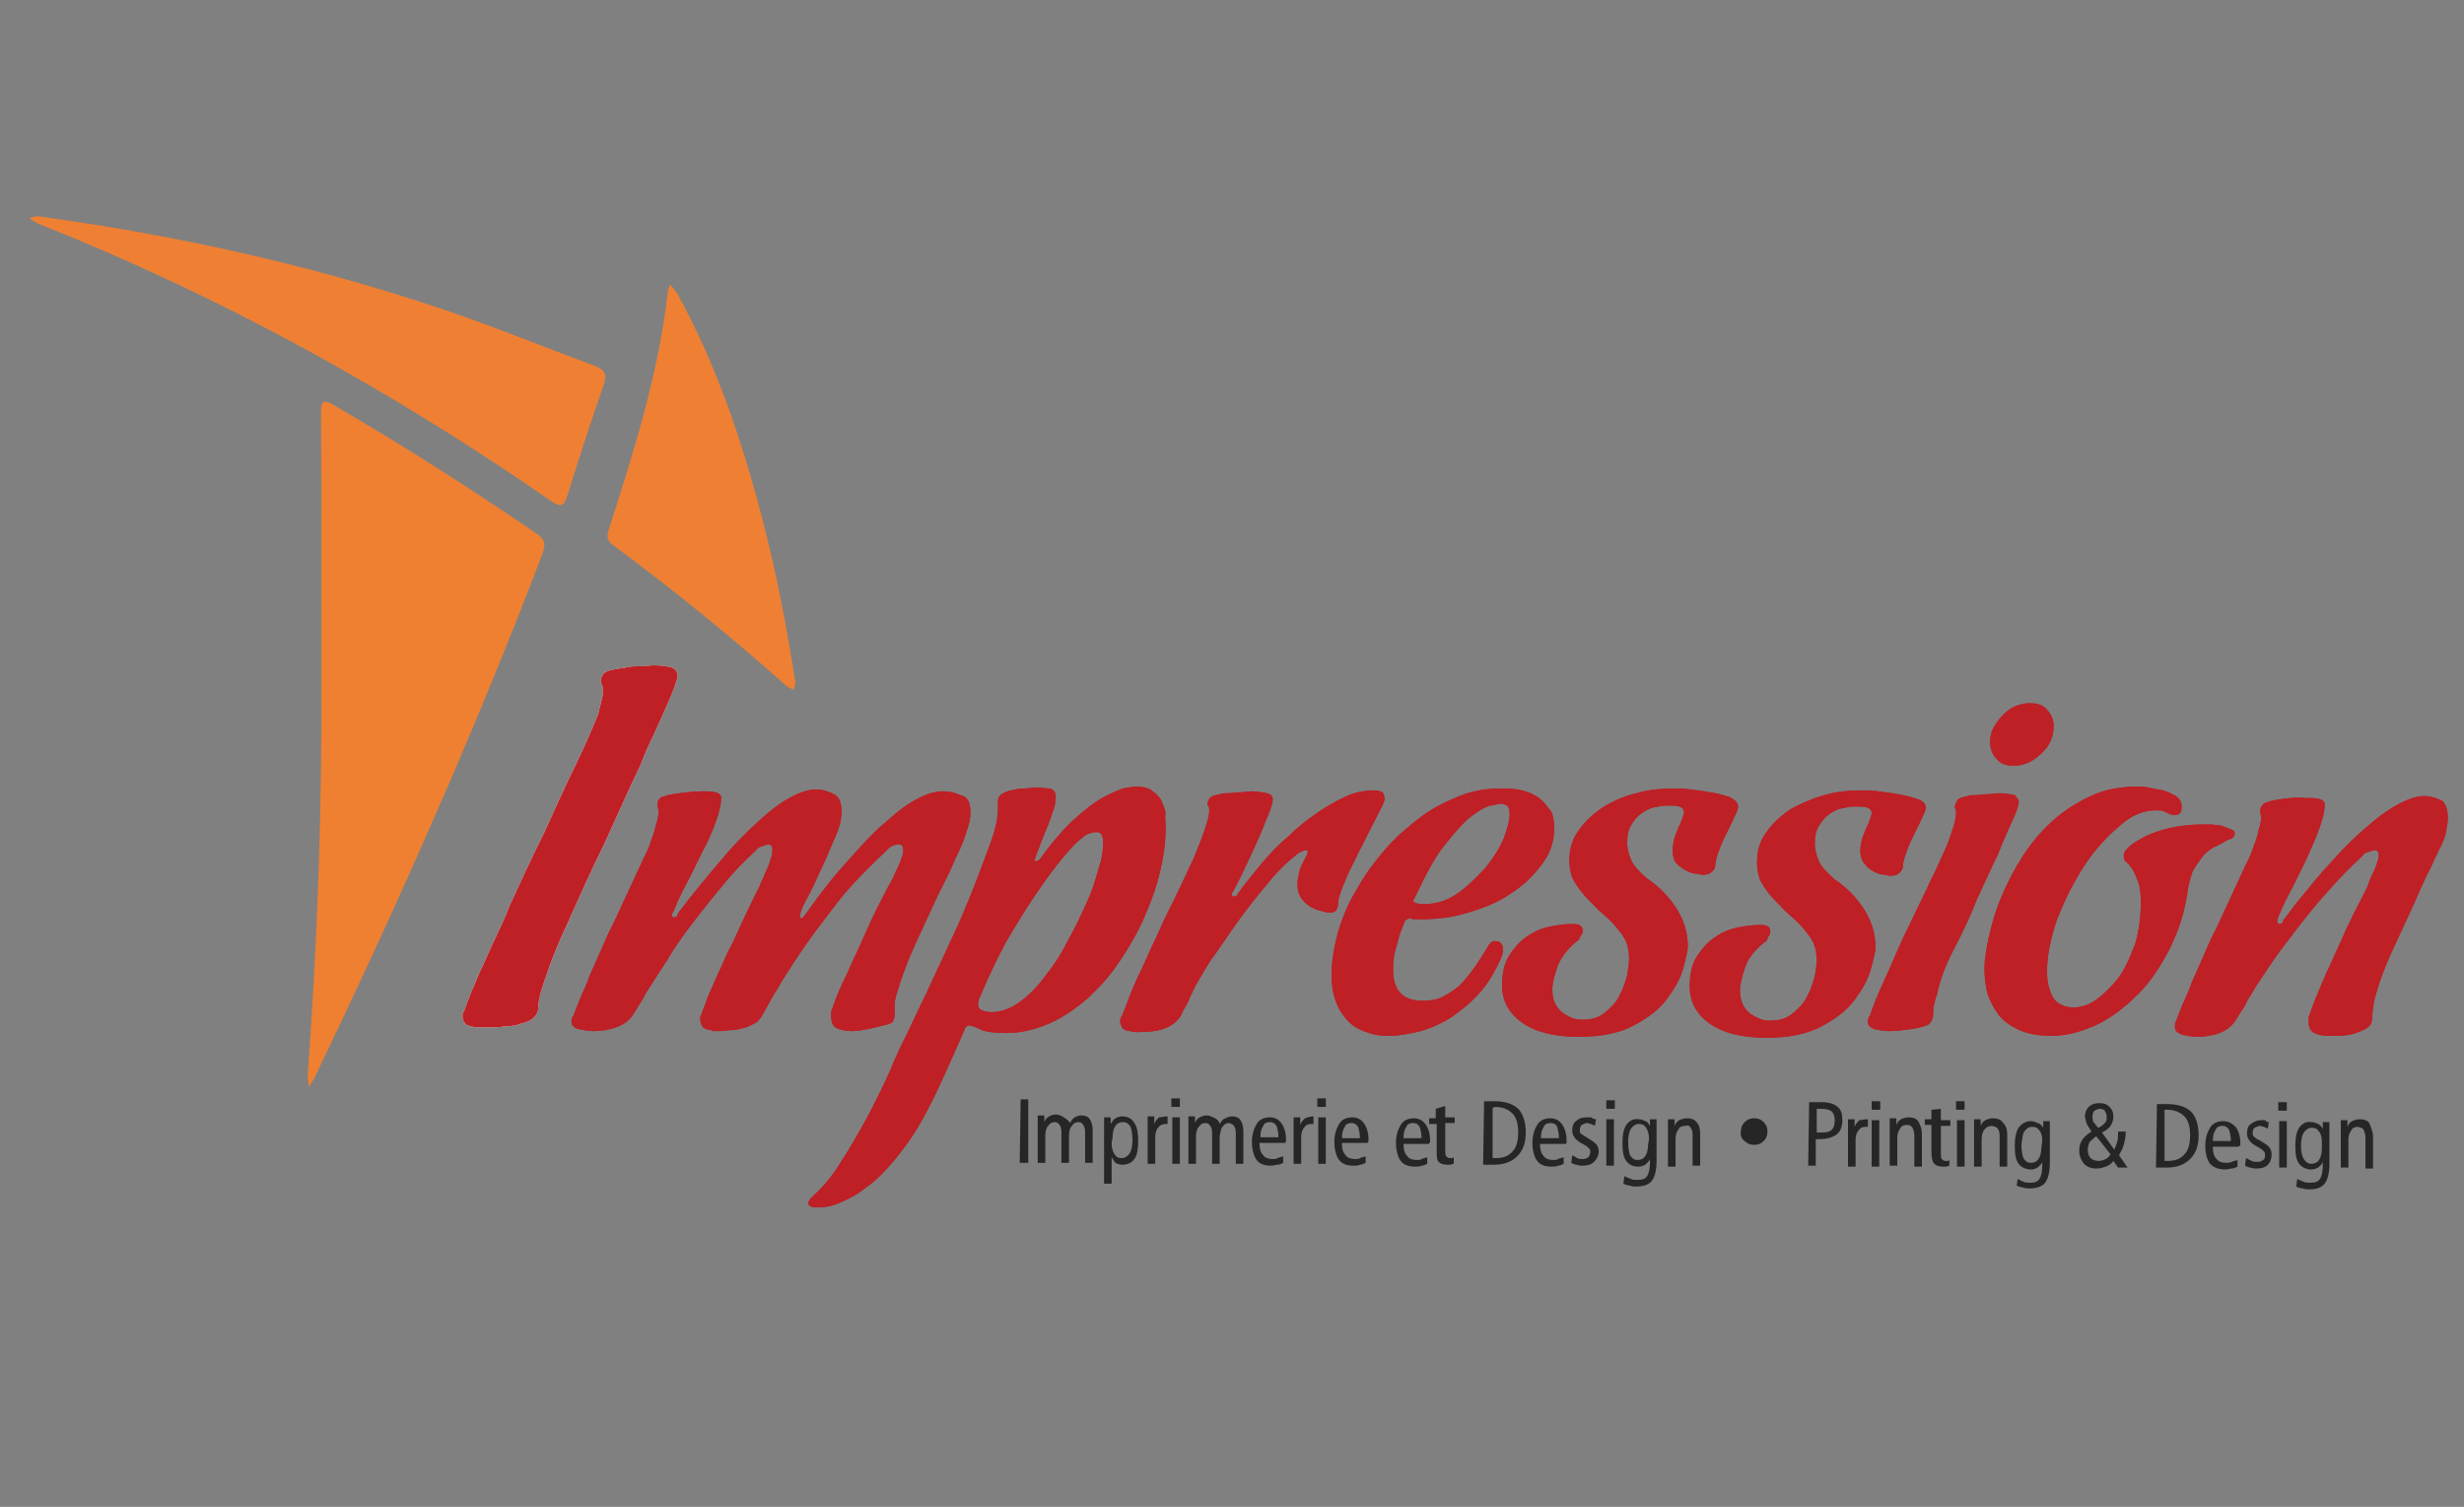 <?xml version="1.0" encoding="utf-8"?>
<!-- Generator: Adobe Illustrator 23.0.1, SVG Export Plug-In . SVG Version: 6.00 Build 0)  -->
<svg version="1.1" id="Layer_1" xmlns="http://www.w3.org/2000/svg" xmlns:xlink="http://www.w3.org/1999/xlink" x="0px" y="0px"
	 viewBox="0 0 260 159" style="enable-background:new 0 0 260 159;" xml:space="preserve">
<rect x="0" y="0" width="260" height="159" fill="#808080" stroke="none"/>
<style type="text/css">
	.st0{fill:#FFFFFF;}
	.st1{fill:#BE2026;}
	.st2{fill:#262626;}
	.st3{fill:#EF8031;}
	.st4{fill:#EF8033;}
</style>
<g>
	<path class="st0" d="M71.5,71.3c0,0.2-0.1,0.5-0.3,1.1c-0.2,0.6-0.5,1.3-0.9,2.2c-0.4,0.9-0.8,1.8-1.3,2.9c-0.5,1-1,2.1-1.4,3.2
		c-1.2,2.5-2.5,5.4-3.9,8.5c-1.3,2.6-2.4,5.1-3.4,7.3c-0.4,1-0.9,1.9-1.3,2.9c-0.4,1-0.8,1.9-1.1,2.8s-0.6,1.7-0.8,2.4
		c-0.2,0.7-0.3,1.3-0.3,1.7c0,0.5-0.2,0.8-0.5,1.1c-0.3,0.3-0.8,0.5-1.3,0.6c-0.5,0.2-1.1,0.3-1.7,0.3c-0.6,0.1-1.1,0.1-1.7,0.1
		c-0.3,0-0.6,0-0.8,0s-0.4,0-0.6,0c-0.6-0.1-1-0.2-1.1-0.4c-0.2-0.2-0.3-0.5-0.3-0.7c0-0.3,0-0.4,0.1-0.5l0.1-0.2
		c0.2-0.6,0.5-1.3,0.8-2.1c0.4-0.8,0.7-1.8,1.2-2.7c0.4-1,0.9-2,1.4-3.1s1-2.1,1.4-3.2c1.1-2.4,2.3-5,3.6-7.6
		c1.2-2.6,2.2-4.9,3.3-7.1c1-2.1,1.8-3.9,2.4-5.4c0.1-0.3,0.1-0.5,0.2-0.8c0.1-0.3,0.1-0.5,0.2-0.8c0.1-0.3,0.1-0.5,0.1-0.8
		c0-0.4,0-0.7-0.1-0.8c-0.1-0.1-0.1-0.3-0.1-0.4c0-0.2,0.1-0.4,0.2-0.6c0.1-0.2,0.4-0.4,0.9-0.5c0.1,0,0.3-0.1,0.6-0.1
		c0.3-0.1,0.7-0.1,1.1-0.2s0.9-0.1,1.4-0.1s1-0.1,1.4-0.1c0.7,0,1.3,0.1,1.8,0.2C71.3,70.6,71.5,70.9,71.5,71.3"/>
	<path class="st1" d="M102.4,85.7c0,0.6-0.1,1.2-0.4,2c-0.2,0.7-0.5,1.5-0.9,2.3s-0.7,1.6-1.1,2.4s-0.8,1.6-1.1,2.2
		c-0.8,1.7-1.6,3.5-2.4,5.2c-0.8,1.8-1.4,3.4-1.8,4.8c-0.2,0.6-0.3,1.1-0.3,1.4s0,0.6,0,0.9c0,0.2,0,0.5-0.1,0.7
		c-0.1,0.3-0.3,0.4-0.7,0.5c-0.8,0.2-1.5,0.4-2.1,0.5c-0.5,0.1-1.1,0.2-1.6,0.2c-0.6,0-1.1-0.1-1.6-0.3c-0.4-0.2-0.6-0.6-0.6-1.3
		c0-0.3,0-0.6,0.1-0.7c0-0.1,0.1-0.2,0.1-0.3c0.3-0.9,0.8-2.1,1.5-3.5c0.6-1.4,1.3-2.8,1.9-4.2c0.7-1.6,1.5-3.2,2.4-4.9
		c0.2-0.4,0.4-0.7,0.6-1.1c0.1-0.3,0.3-0.7,0.5-1.1s0.3-0.8,0.4-1.1c0.1-0.1,0.1-0.3,0.1-0.4v-0.3c0-0.4-0.2-0.5-0.5-0.5
		s-0.6,0.1-0.9,0.3c-0.1,0.1-0.3,0.2-0.3,0.3c-1.3,1.2-2.5,2.4-3.7,3.7c-1.2,1.3-2.2,2.7-3.2,4s-1.9,2.6-2.7,3.8
		c-0.8,1.2-1.5,2.3-2,3.2c-0.2,0.3-0.4,0.6-0.6,1c-0.3,0.5-0.6,1.1-0.9,1.6c-0.2,0.4-0.5,0.8-0.9,1s-0.8,0.4-1.2,0.5
		c-0.4,0.1-0.9,0.2-1.3,0.2s-0.8,0.1-1.1,0.1h-0.7c-0.1,0-0.2,0-0.2-0.1c-0.5,0-0.8-0.2-1-0.4c-0.1-0.2-0.2-0.4-0.2-0.7v-0.3
		c0,0,0-0.1,0.1-0.2c0.1-0.4,0.3-0.8,0.5-1.4s0.5-1.2,0.8-1.9c0.3-0.7,0.6-1.4,1-2.2c0.3-0.8,0.7-1.5,1.1-2.3
		c0.8-1.8,1.7-3.7,2.7-5.7c0,0,0.1-0.1,0.2-0.5c0.2-0.3,0.3-0.7,0.5-1.1s0.4-0.9,0.5-1.3c0.2-0.5,0.2-0.8,0.2-1.1
		c0-0.4-0.2-0.5-0.5-0.5c-0.3,0.1-0.6,0.2-0.9,0.3c-0.1,0.1-0.3,0.2-0.3,0.3c-1.3,1.2-2.5,2.4-3.6,3.8c-1.1,1.3-2.2,2.7-3.2,4
		s-1.9,2.6-2.6,3.8c-0.8,1.2-1.4,2.2-2,3.1c-0.2,0.3-0.4,0.6-0.5,0.9c-0.2,0.3-0.4,0.6-0.5,0.8c-0.2,0.3-0.3,0.5-0.5,0.8
		c-0.4,0.7-1,1.2-1.9,1.5c-0.8,0.3-1.6,0.4-2.4,0.4c-0.5,0-1-0.1-1.5-0.2s-0.8-0.4-0.8-0.8c0-0.2,0-0.3,0.1-0.4c0-0.1,0-0.1,0.1-0.2
		c0.2-0.5,0.4-1.1,0.7-1.8c0.3-0.7,0.7-1.5,1-2.4c0.4-0.9,0.8-1.8,1.2-2.7c0.4-0.9,0.8-1.9,1.3-2.8c1-2.2,2.1-4.5,3.2-6.9
		c0.3-0.6,0.6-1.2,0.8-1.9c0.2-0.5,0.4-1.1,0.5-1.6c0.2-0.6,0.3-1.1,0.3-1.5c0-0.2-0.1-0.3-0.1-0.4s0-0.2,0-0.3c0-0.2,0-0.4,0.1-0.5
		c0.1-0.2,0.3-0.3,0.7-0.4c0.2-0.1,0.7-0.2,1.5-0.3c0.8-0.1,1.6-0.2,2.3-0.2c0.6,0,1.1,0,1.5,0.1s0.6,0.3,0.6,0.6
		c0,0.6-0.2,1.5-0.6,2.6S74.6,89,74,90.1c-0.6,1.2-1.1,2.3-1.7,3.4s-1,2.1-1.3,2.8l-0.1,0.1v0.2c0,0.1,0.1,0.2,0.2,0.2
		s0.2,0,0.3-0.1c0,0,0.1-0.1,0.1-0.2s0.3-0.5,0.8-1.1c0.5-0.7,1.2-1.5,2-2.5s1.7-2,2.7-3.2c1-1.1,2.1-2.2,3.1-3.1
		c1.1-1,2.1-1.8,3.2-2.4s2-0.9,2.9-0.9c0.6,0,1.2,0.2,1.8,0.5c0.6,0.3,0.8,1,0.8,1.9c0,0.7-0.2,1.6-0.7,2.7s-0.9,2.2-1.5,3.4
		c-0.5,1.1-1,2.2-1.5,3.1s-0.7,1.5-0.7,1.8c0,0.1,0,0.2,0.1,0.2s0.3-0.1,0.4-0.3c0,0,0.3-0.4,0.8-1.1s1.1-1.5,1.9-2.5s1.7-2,2.7-3.1
		s2-2.2,3.1-3.1c1.1-1,2.1-1.8,3.2-2.4s2-0.9,2.9-0.9c0.6,0,1.2,0.1,1.8,0.4C102.1,84,102.4,84.7,102.4,85.7"/>
	<path class="st1" d="M116.4,89c0-0.3,0-0.6-0.1-0.8c-0.1-0.3-0.3-0.4-0.7-0.4c-0.2,0-0.5,0.1-0.8,0.2s-0.7,0.5-1.2,0.9
		c-1.2,1.2-2.3,2.6-3.5,4.3c-1,1.4-2.1,3.1-3.3,5.1c-1.2,2-2.3,4.3-3.4,6.9l-0.1,0.2c0,0.1-0.1,0.3-0.1,0.5c0,0.3,0.1,0.6,0.4,0.7
		s0.6,0.2,1,0.2c0.9,0,1.9-0.3,2.9-1s1.9-1.6,2.7-2.7c0.9-1.1,1.7-2.3,2.4-3.7c0.8-1.4,1.4-2.7,2-4s1-2.5,1.3-3.7
		C116.3,90.6,116.4,89.7,116.4,89 M123,87.3c0,1.5-0.2,3.1-0.6,4.7c-0.4,1.7-1,3.3-1.7,4.9s-1.6,3.1-2.6,4.6s-2.1,2.7-3.4,3.9
		c-1.3,1.1-2.6,2-4,2.6s-2.9,1-4.4,1c-1.3,0-2.3-0.1-2.9-0.4s-1-0.4-1.1-0.4c-0.2,0-0.4,0.1-0.5,0.4c-1.1,2.5-2.1,4.8-3.2,7.1
		c-1.1,2.2-2.1,4-3.2,5.4c-1.1,1.5-2.1,2.6-3.1,3.5c-1,0.8-1.9,1.5-2.8,1.9c-0.8,0.4-1.5,0.7-2.1,0.8c-0.6,0.1-1,0.1-1.3,0.1
		c-0.5,0-0.8-0.2-0.8-0.4c0-0.2,0.1-0.4,0.3-0.6c0.1-0.1,0.2-0.2,0.3-0.3c1-0.9,2-2.1,2.9-3.6c1-1.5,1.8-3,2.6-4.4
		c0.9-1.7,1.8-3.5,2.6-5.3c0.3-0.8,0.8-1.9,1.5-3.3s1.4-3,2.3-4.8c0.8-1.8,1.7-3.6,2.6-5.6c0.9-1.9,1.7-3.8,2.4-5.6
		c0.7-1.8,1.3-3.4,1.8-4.8s0.7-2.5,0.7-3.3c0-0.1,0-0.2,0-0.3c0-0.1,0-0.3,0-0.5c0-0.3,0.1-0.6,0.4-0.8c0.3-0.2,0.6-0.3,1-0.4
		s0.9-0.2,1.3-0.2c0.5,0,0.9-0.1,1.3-0.1c0.6,0,1.1,0.1,1.5,0.1c0.4,0.1,0.6,0.4,0.6,0.9s-0.1,1.1-0.4,1.8c-0.2,0.7-0.5,1.4-0.8,2.1
		s-0.5,1.3-0.7,1.8s-0.3,0.8-0.3,0.9s0,0.2,0.1,0.2s0.2-0.1,0.4-0.2c1.3-1.8,2.5-3.2,3.6-4.2s2.1-1.8,3-2.3s1.6-0.8,2.2-1
		c0.6-0.1,1.1-0.2,1.4-0.2c0.6,0,1.2,0.1,1.6,0.4s0.8,0.6,1,1s0.4,0.9,0.5,1.4C122.9,86.3,123,86.8,123,87.3"/>
	<path class="st1" d="M146.1,84.3c0,0.2-0.2,0.7-0.7,1.6c-0.4,0.9-1,1.9-1.5,3c-0.6,1.1-1.1,2.2-1.7,3.4c-0.5,1.2-0.9,2.1-1,2.9
		c0,0.2,0,0.5-0.1,0.6c-0.1,0.4-0.4,0.5-0.8,0.5c-0.1,0-0.3,0-0.6-0.1c-0.4-0.1-0.8-0.2-1.2-0.4c-0.4-0.2-0.8-0.5-1.1-0.9
		s-0.5-0.9-0.5-1.6c0-0.4,0.1-0.8,0.2-1.3c0.1-0.5,0.4-1,0.7-1.6c0.1-0.2,0.2-0.4,0.2-0.5s-0.1-0.2-0.2-0.2c-0.1,0-0.2,0-0.3,0.1
		c-0.1,0-0.2,0.1-0.3,0.1c-0.1,0.1-0.2,0.1-0.3,0.2c-1,0.8-2.1,1.8-3.2,3.2c-1.1,1.3-2.2,2.7-3.2,4.1s-1.9,2.8-2.8,4
		c-0.8,1.3-1.4,2.3-1.8,3.1c-0.1,0.3-0.3,0.6-0.4,0.9s-0.3,0.6-0.4,0.8c-0.2,0.3-0.3,0.5-0.4,0.8c-0.7,1.3-2.1,1.9-4.4,1.9
		c-0.2,0-0.4,0-0.5,0c-0.2,0-0.3,0-0.5-0.1c-0.5,0-0.8-0.2-0.9-0.4c-0.1-0.2-0.2-0.4-0.2-0.6s0-0.3,0.1-0.4c0-0.1,0-0.1,0.1-0.2
		c0.5-1.3,1-2.7,1.7-4.2c0.7-1.4,1.3-2.9,2-4.3c0.6-1.4,1.3-2.8,2-4.2c0.7-1.4,1.2-2.6,1.8-3.8c0.5-1.2,0.9-2.2,1.2-3.1
		c0.3-0.9,0.5-1.6,0.5-2.1c0-0.2,0-0.3-0.1-0.4c0-0.1-0.1-0.2-0.1-0.3c0-0.1,0.1-0.3,0.2-0.5s0.3-0.3,0.7-0.4c0,0,0.1,0,0.4-0.1
		c0.3-0.1,0.6-0.1,0.9-0.1c0.4,0,0.8-0.1,1.2-0.1s0.9-0.1,1.3-0.1c0.6,0,1.1,0.1,1.6,0.2c0.4,0.1,0.6,0.3,0.6,0.6
		c0,0.4-0.2,1.1-0.7,2.2c-0.4,1.1-0.9,2.2-1.4,3.3c-0.6,1.3-1.3,2.8-2.1,4.3l-0.1,0.1v0.2c0,0.1,0,0.2,0.2,0.2c0.1,0,0.2,0,0.3-0.1
		c0,0,0.1-0.1,0.1-0.2c0.2-0.2,0.5-0.7,1-1.3c0.5-0.6,1.1-1.4,1.8-2.2c0.7-0.8,1.5-1.7,2.5-2.5c0.9-0.9,1.9-1.7,2.9-2.4
		c1-0.7,2-1.3,3.1-1.8c1-0.5,2.1-0.7,3.1-0.7c0.4,0,0.7,0.1,0.9,0.2C146,83.8,146.1,84,146.1,84.3"/>
	<path class="st1" d="M159.3,85.9c0-0.5-0.1-0.8-0.3-0.9s-0.4-0.2-0.6-0.2c-0.2,0-0.5,0.1-1.1,0.2c-0.5,0.1-1.2,0.5-2,1.1
		s-1.7,1.6-2.8,3c-1.1,1.3-2.1,3.3-3.3,5.8c0,0-0.1,0-0.1,0.1l0,0c0,0.1,0.1,0.2,0.3,0.3c0.2,0,0.3,0.1,0.5,0.1c0.1,0,0.3,0,0.4,0
		c1.3,0,2.5-0.4,3.6-1.2c1.1-0.8,2-1.7,2.9-2.7c0.8-1,1.5-2.1,1.9-3.1C159.1,87.3,159.3,86.5,159.3,85.9 M164,87.4
		c0,1.4-0.4,2.6-1.3,3.8c-0.9,1.2-1.9,2.2-3.3,3.1c-1.3,0.9-2.8,1.5-4.5,2c-1.6,0.5-3.3,0.7-4.9,0.7c-0.2,0-0.4,0-0.6,0
		c-0.2,0-0.4,0-0.6-0.1c-0.1,0-0.2,0-0.3,0.1c-0.1,0-0.1,0.1-0.2,0.1c-0.1,0.1-0.1,0.1-0.1,0.2c-0.3,0.7-0.6,1.5-0.8,2.4
		c-0.3,0.9-0.4,1.7-0.4,2.6c0,2.2,1,3.3,3.1,3.3c0.8,0,1.5-0.1,2.1-0.4s1.2-0.7,1.8-1.2c0.5-0.5,1-1.1,1.5-1.8
		c0.5-0.7,1-1.5,1.5-2.3c0-0.1,0.1-0.2,0.2-0.3c0.1-0.2,0.3-0.3,0.5-0.3c0.6,0,0.9,0.3,0.9,0.9c0,0.3-0.1,0.7-0.3,1.1
		c-0.6,1.3-1.3,2.5-2.2,3.5s-1.9,1.8-2.9,2.5c-1.1,0.7-2.2,1.2-3.3,1.5c-1.2,0.3-2.3,0.5-3.4,0.5c-0.8,0-1.6-0.1-2.3-0.4
		c-0.7-0.2-1.4-0.6-1.9-1.1s-1-1.2-1.3-2s-0.5-1.8-0.5-2.9c0-1.5,0.3-3.1,0.7-4.6c0.5-1.6,1.1-3.1,2-4.5c0.8-1.5,1.8-2.8,2.9-4.1
		c1.1-1.3,2.4-2.4,3.7-3.4s2.7-1.7,4.2-2.3c1.5-0.6,2.9-0.8,4.4-0.8c0.5,0,1.1,0,1.7,0.1c0.6,0.1,1.3,0.3,1.8,0.6
		c0.6,0.3,1.1,0.8,1.5,1.4C163.8,85.6,164,86.4,164,87.4"/>
	<path class="st1" d="M183.4,85.1c0,0.2-0.1,0.6-0.4,1.1c-0.2,0.5-0.5,1.1-0.8,1.7s-0.6,1.2-0.8,1.8c-0.2,0.6-0.4,1.1-0.4,1.6
		c0,0.2-0.1,0.4-0.2,0.5c-0.2,0.3-0.5,0.5-1.1,0.5c-0.1,0-0.3,0-0.6-0.1c-0.4,0-0.7-0.1-1.1-0.3c-0.4-0.2-0.7-0.4-1.1-0.8
		c-0.3-0.3-0.4-0.8-0.4-1.5c0-0.4,0.1-0.8,0.2-1.2c0.1-0.4,0.3-0.7,0.4-1.1c0.2-0.3,0.3-0.6,0.4-0.9c0.1-0.3,0.2-0.5,0.2-0.7
		c0-0.3-0.2-0.5-0.5-0.6s-0.8-0.1-1.3-0.1c-0.4,0-0.9,0.1-1.4,0.2s-1,0.4-1.4,0.7c-0.4,0.3-0.7,0.7-1,1.2s-0.4,1.1-0.4,1.8
		c0,0.5,0.1,1.1,0.4,1.8c0.3,0.7,0.9,1.3,1.7,2c1.2,0.8,2.2,1.8,3,3s1.3,2.6,1.3,4.1c0,0.5-0.2,1.3-0.5,2.4s-0.9,2.1-1.7,3.2
		s-2,2-3.5,2.8s-3.4,1.2-5.8,1.2c-2.6,0-4.6-0.5-6-1.5s-2.1-2.3-2.1-3.9c0-1.2,0.2-2.3,0.7-3.1c0.5-0.8,1.1-1.5,1.8-2
		s1.5-0.9,2.4-1.1s1.7-0.3,2.6-0.3c0.7,0,1,0.2,1,0.7c0,0.1,0,0.3-0.1,0.4s-0.2,0.2-0.2,0.4c-0.1,0.1-0.2,0.3-0.3,0.3
		c-1.1,0.9-1.8,1.9-2.1,2.8s-0.5,1.7-0.5,2.3c0,1,0.3,1.8,1,2.4c0.7,0.5,1.3,0.8,2.1,0.8c1,0,1.8-0.2,2.5-0.8
		c0.6-0.5,1.2-1.1,1.5-1.8c0.4-0.7,0.6-1.4,0.8-2.1c0.1-0.7,0.2-1.2,0.2-1.7c0-0.7-0.1-1.3-0.3-1.8s-0.6-1-1-1.5s-0.9-1-1.5-1.5
		s-1.2-1.2-1.9-1.9c-0.6-0.7-1-1.3-1.3-1.9c-0.2-0.6-0.3-1.2-0.3-1.8c0-1.2,0.3-2.3,1-3.2c0.6-0.9,1.5-1.7,2.5-2.4
		c1-0.6,2.2-1.2,3.6-1.5c1.3-0.4,2.7-0.5,4.2-0.5c0.9,0,1.6,0.1,2.3,0.2s1.3,0.2,1.8,0.3c0.6,0.1,1.1,0.3,1.5,0.4
		C183.1,84.4,183.4,84.7,183.4,85.1"/>
	<path class="st1" d="M203.2,85.2c0,0.2-0.1,0.6-0.4,1.1c-0.2,0.5-0.5,1.1-0.8,1.7s-0.6,1.2-0.8,1.8c-0.2,0.6-0.4,1.1-0.4,1.6
		c0,0.2-0.1,0.4-0.2,0.5c-0.2,0.3-0.5,0.5-1.1,0.5c-0.1,0-0.3,0-0.6-0.1c-0.4,0-0.7-0.1-1.1-0.3c-0.4-0.2-0.7-0.4-1-0.8
		c-0.3-0.3-0.5-0.8-0.5-1.5c0-0.4,0.1-0.8,0.2-1.2c0.1-0.4,0.3-0.7,0.4-1.1c0.2-0.3,0.3-0.6,0.4-0.9c0.1-0.3,0.2-0.5,0.2-0.7
		c0-0.3-0.2-0.5-0.5-0.6s-0.8-0.1-1.3-0.1c-0.4,0-0.9,0.1-1.4,0.2s-1,0.4-1.4,0.7c-0.4,0.3-0.7,0.7-1,1.2s-0.4,1.1-0.4,1.8
		c0,0.5,0.1,1.1,0.4,1.8c0.3,0.7,0.9,1.3,1.7,2c1.2,0.8,2.2,1.8,3,3s1.3,2.6,1.3,4.1c0,0.5-0.2,1.3-0.5,2.4s-0.9,2.1-1.7,3.2
		s-2,2-3.5,2.8s-3.4,1.2-5.8,1.2c-2.6,0-4.6-0.5-6-1.5s-2.1-2.3-2.1-3.9c0-1.2,0.2-2.3,0.7-3.1c0.5-0.8,1.1-1.5,1.8-2
		s1.5-0.9,2.4-1.1s1.8-0.3,2.6-0.3c0.7,0,1,0.2,1,0.7c0,0.1-0.1,0.3-0.1,0.4c-0.1,0.1-0.2,0.2-0.2,0.4c-0.1,0.2-0.2,0.3-0.3,0.3
		c-1.1,0.9-1.8,1.8-2.1,2.8c-0.3,0.9-0.5,1.7-0.5,2.3c0,1,0.3,1.8,1,2.4c0.7,0.5,1.4,0.8,2.1,0.8c1,0,1.8-0.2,2.5-0.8
		c0.6-0.5,1.2-1.1,1.5-1.8c0.4-0.7,0.6-1.4,0.8-2.1c0.1-0.7,0.2-1.2,0.2-1.6c0-0.7-0.1-1.3-0.3-1.8s-0.6-1-1-1.5s-0.9-1-1.5-1.5
		s-1.2-1.2-1.9-1.9c-0.6-0.7-1-1.3-1.3-1.9c-0.2-0.6-0.3-1.2-0.3-1.8c0-1.2,0.3-2.3,1-3.2c0.6-0.9,1.5-1.7,2.5-2.4
		c1.1-0.6,2.2-1.1,3.6-1.5c1.3-0.4,2.7-0.5,4.2-0.5c0.9,0,1.6,0.1,2.3,0.2s1.3,0.2,1.8,0.3c0.6,0.1,1.1,0.3,1.5,0.4
		C202.9,84.5,203.2,84.8,203.2,85.2"/>
	<path class="st1" d="M213,84.7c0,0.3-0.2,0.9-0.7,2s-1,2.2-1.5,3.5c-0.7,1.4-1.4,3-2.2,4.7c-0.7,1.8-1.5,3.5-2.4,5.2
		s-1.5,3.3-1.8,4.8c-0.1,0.2-0.1,0.4-0.2,0.6c-0.1,0.4-0.2,0.8-0.2,1.1c0,0.3,0,0.6-0.1,0.9s-0.3,0.6-0.6,0.7s-0.9,0.3-1.7,0.4
		s-1.5,0.2-2.2,0.2c-0.6,0-1.1-0.1-1.6-0.2c-0.5-0.2-0.7-0.4-0.7-0.8c0-0.2,0-0.3,0.1-0.4c0-0.1,0-0.1,0.1-0.2
		c0.3-0.9,0.8-2.2,1.5-3.7s1.3-3,2-4.5c0.8-1.7,1.7-3.5,2.6-5.4c0.3-0.7,0.7-1.4,1-2.1s0.7-1.5,1-2.2s0.5-1.4,0.7-2s0.3-1.1,0.3-1.6
		c0-0.2,0-0.3-0.1-0.4c0-0.1-0.1-0.2,0-0.3c0-0.1,0.1-0.3,0.2-0.5c0.1-0.2,0.3-0.3,0.7-0.4c0,0,0.1,0,0.4-0.1
		c0.2-0.1,0.6-0.1,0.9-0.1c0.4,0,0.8-0.1,1.2-0.1s0.9-0.1,1.3-0.1c0.6,0,1.1,0.1,1.6,0.2C212.8,84.2,213.1,84.4,213,84.7
		 M216.7,76.6c0,1.1-0.4,2.1-1.3,2.9c-0.8,0.8-1.8,1.3-2.9,1.3c-0.8,0-1.4-0.2-1.8-0.7c-0.5-0.5-0.7-1.1-0.7-1.8
		c0-0.5,0.1-1.1,0.4-1.6c0.3-0.5,0.6-0.9,1-1.3s0.8-0.7,1.3-0.9c0.5-0.2,1-0.3,1.5-0.3c0.8,0,1.4,0.2,1.8,0.7
		C216.4,75.3,216.7,75.9,216.7,76.6"/>
	<path class="st1" d="M235.8,87.9c0,0.4-0.2,0.6-0.7,0.7c-0.5,0.3-1,0.6-1.5,0.8c-0.5,0.3-0.9,0.6-1.2,1s-0.6,0.8-0.9,1.3
		c-0.3,0.5-0.4,1.2-0.6,1.9c-0.3,2.5-1,4.6-2,6.6c-1,1.9-2.1,3.6-3.5,4.9c-1.3,1.3-2.8,2.4-4.3,3.1c-1.6,0.7-3.1,1.1-4.6,1.1
		c-1.3,0-2.5-0.2-3.4-0.6s-1.6-0.9-2.2-1.6c-0.5-0.7-0.9-1.4-1.2-2.3c-0.2-0.9-0.3-1.7-0.3-2.6c0-1,0.2-2.2,0.5-3.5s0.7-2.7,1.3-4.1
		s1.3-2.8,2.2-4.2c0.9-1.4,1.9-2.6,3.1-3.7c1.2-1.1,2.6-2,4.1-2.7s3.1-1,5-1c0.2,0,0.6,0,1.1,0.1s1,0.2,1.5,0.3
		c0.5,0.1,1,0.4,1.4,0.6c0.4,0.3,0.6,0.6,0.6,1.1c0,0.2,0,0.4-0.1,0.6s-0.3,0.3-0.7,0.3c-0.2,0-0.3,0-0.4-0.1
		c-0.1,0-0.2-0.1-0.3-0.1c-0.1-0.1-0.2-0.1-0.4-0.2s-0.4-0.1-0.8-0.1c-1.3,0-2.6,0.5-3.9,1.7c-1.3,1.1-2.6,2.5-3.7,4.2
		c-1.1,1.7-2,3.5-2.8,5.5c-0.7,2-1.1,3.9-1.1,5.6c0,1.1,0.2,1.9,0.6,2.7c0.4,0.7,1.2,1.1,2.2,1.1c0.9,0,1.7-0.3,2.5-0.9
		s1.6-1.4,2.3-2.3c0.7-1,1.2-2.2,1.7-3.5c0.4-1.4,0.6-2.8,0.6-4.4c0-0.9-0.1-1.7-0.3-2.2s-0.4-1-0.6-1.3c-0.2-0.3-0.4-0.6-0.6-0.7
		c-0.2-0.2-0.3-0.3-0.3-0.6c0-0.1,0-0.3,0.1-0.5s0.3-0.4,0.5-0.6c0.9-0.7,2-1.3,3.4-1.7c1.3-0.4,2.8-0.6,4.3-0.6c0.3,0,0.6,0,0.9,0
		c0.3,0,0.7,0.1,1,0.1c0.3,0.1,0.6,0.2,0.8,0.3C235.7,87.6,235.8,87.7,235.8,87.9"/>
	<path class="st1" d="M258.3,86.3c0,0.4-0.1,0.9-0.2,1.5s-0.4,1.2-0.8,2s-0.7,1.6-1.2,2.5c-0.4,0.9-0.9,1.9-1.3,2.9
		c-0.8,1.7-1.6,3.5-2.4,5.2c-0.8,1.7-1.4,3.4-1.8,4.9c-0.2,0.9-0.3,1.7-0.3,2.2c0,0.4-0.2,0.8-0.6,1c-0.4,0.3-0.9,0.4-1.4,0.6
		c-0.5,0.1-1,0.2-1.5,0.2s-0.8,0-1,0c-0.7,0-1.2-0.1-1.6-0.3c-0.4-0.2-0.6-0.6-0.6-1.2c0-0.4,0-0.6,0.1-0.7c0-0.1,0.1-0.2,0.1-0.3
		c0.3-0.9,0.8-2.1,1.4-3.5c0.6-1.4,1.3-2.8,1.9-4.2c0.7-1.6,1.5-3.2,2.4-4.9c0.2-0.4,0.4-0.8,0.5-1.2c0.1-0.3,0.3-0.7,0.5-1.1
		s0.3-0.8,0.4-1.1c0.1-0.2,0.1-0.4,0.1-0.6c0-0.4-0.2-0.5-0.5-0.5c-0.3,0.1-0.6,0.2-0.9,0.3c-0.1,0.1-0.3,0.2-0.3,0.3
		c-1.3,1.2-2.5,2.4-3.7,3.8c-1.2,1.3-2.3,2.7-3.3,4s-2,2.6-2.8,3.8c-0.8,1.2-1.5,2.2-2,3.1c-0.2,0.3-0.4,0.6-0.5,0.9
		c-0.2,0.3-0.3,0.6-0.5,0.8c-0.2,0.3-0.3,0.5-0.5,0.8c-0.4,0.7-1,1.2-1.8,1.5s-1.6,0.4-2.4,0.4c-0.5,0-1-0.1-1.5-0.2
		c-0.5-0.2-0.8-0.4-0.8-0.8c0-0.2,0-0.3,0-0.4s0-0.1,0.1-0.2c0.2-0.5,0.4-1.1,0.7-1.8c0.3-0.7,0.7-1.5,1-2.4
		c0.4-0.9,0.8-1.8,1.2-2.7c0.4-0.9,0.8-1.9,1.3-2.8c1-2.2,2.1-4.5,3.2-6.9c0.3-0.6,0.6-1.2,0.8-1.9c0.2-0.5,0.4-1,0.5-1.6
		c0.2-0.6,0.3-1.1,0.3-1.5c0-0.2-0.1-0.3-0.1-0.4s0-0.2,0-0.3c0-0.2,0.1-0.4,0.2-0.5c0.1-0.2,0.3-0.3,0.7-0.4
		c0.2-0.1,0.7-0.2,1.5-0.3c0.8-0.1,1.6-0.2,2.3-0.1c0.6,0,1.1,0,1.5,0.1s0.6,0.3,0.6,0.6c0,0.7-0.2,1.5-0.6,2.6
		c-0.4,1.1-0.9,2.2-1.4,3.3c-0.6,1.2-1.1,2.3-1.7,3.4c-0.6,1.1-1,2.1-1.3,2.8v0.1v0.2c0,0.1,0.1,0.2,0.2,0.2c0.1,0,0.2,0,0.3-0.1
		c0,0,0.1-0.1,0.1-0.2s0.3-0.4,0.8-1.1s1.2-1.5,2-2.5s1.7-2,2.8-3.2c1-1.1,2.1-2.2,3.2-3.1c1.1-1,2.2-1.8,3.3-2.4s2-0.9,2.9-0.9
		c0.6,0,1.2,0.2,1.8,0.5C258,84.7,258.3,85.4,258.3,86.3"/>
	<path class="st1" d="M71.5,71.3c0,0.2-0.1,0.5-0.3,1.1c-0.2,0.6-0.5,1.3-0.9,2.2c-0.4,0.9-0.8,1.8-1.3,2.9c-0.5,1-1,2.1-1.4,3.2
		c-1.2,2.5-2.5,5.4-3.9,8.5c-1.3,2.6-2.4,5.1-3.4,7.3c-0.4,1-0.9,1.9-1.3,2.9c-0.4,1-0.8,1.9-1.1,2.8s-0.6,1.7-0.8,2.4
		c-0.2,0.7-0.3,1.3-0.3,1.7c0,0.5-0.2,0.8-0.5,1.1c-0.3,0.3-0.8,0.5-1.3,0.6c-0.5,0.2-1.1,0.3-1.7,0.3c-0.6,0.1-1.1,0.1-1.7,0.1
		c-0.3,0-0.6,0-0.8,0s-0.4,0-0.6,0c-0.6-0.1-1-0.2-1.1-0.4c-0.2-0.2-0.3-0.5-0.3-0.7c0-0.3,0-0.4,0.1-0.5l0.1-0.2
		c0.2-0.6,0.5-1.3,0.8-2.1c0.4-0.8,0.7-1.8,1.2-2.7c0.4-1,0.9-2,1.4-3.1s1-2.1,1.4-3.2c1.1-2.4,2.3-5,3.6-7.6
		c1.2-2.6,2.2-4.9,3.3-7.1c1-2.1,1.8-3.9,2.4-5.4c0.1-0.3,0.1-0.5,0.2-0.8c0.1-0.3,0.1-0.5,0.2-0.8c0.1-0.3,0.1-0.5,0.1-0.8
		c0-0.4,0-0.7-0.1-0.8c-0.1-0.1-0.1-0.3-0.1-0.4c0-0.2,0.1-0.4,0.2-0.6c0.1-0.2,0.4-0.4,0.9-0.5c0.1,0,0.3-0.1,0.6-0.1
		c0.3-0.1,0.7-0.1,1.1-0.2s0.9-0.1,1.4-0.1s1-0.1,1.4-0.1c0.7,0,1.3,0.1,1.8,0.2C71.3,70.6,71.5,70.9,71.5,71.3"/>
	<path class="st1" d="M102.4,85.7c0,0.6-0.1,1.2-0.4,2c-0.2,0.7-0.5,1.5-0.9,2.3s-0.7,1.6-1.1,2.4s-0.8,1.6-1.1,2.2
		c-0.8,1.7-1.6,3.5-2.4,5.2c-0.8,1.8-1.4,3.4-1.8,4.8c-0.2,0.6-0.3,1.1-0.3,1.4s0,0.6,0,0.9c0,0.2,0,0.5-0.1,0.7
		c-0.1,0.3-0.3,0.4-0.7,0.5c-0.8,0.2-1.5,0.4-2.1,0.5c-0.5,0.1-1.1,0.2-1.6,0.2c-0.6,0-1.1-0.1-1.6-0.3c-0.4-0.2-0.6-0.6-0.6-1.3
		c0-0.3,0-0.6,0.1-0.7c0-0.1,0.1-0.2,0.1-0.3c0.3-0.9,0.8-2.1,1.5-3.5c0.6-1.4,1.3-2.8,1.9-4.2c0.7-1.6,1.5-3.2,2.4-4.9
		c0.2-0.4,0.4-0.7,0.6-1.1c0.1-0.3,0.3-0.7,0.5-1.1s0.3-0.8,0.4-1.1c0.1-0.1,0.1-0.3,0.1-0.4v-0.3c0-0.4-0.2-0.5-0.5-0.5
		s-0.6,0.1-0.9,0.3c-0.1,0.1-0.3,0.2-0.3,0.3c-1.3,1.2-2.5,2.4-3.7,3.7c-1.2,1.3-2.2,2.7-3.2,4s-1.9,2.6-2.7,3.8
		c-0.8,1.2-1.5,2.3-2,3.2c-0.2,0.3-0.4,0.6-0.6,1c-0.3,0.5-0.6,1.1-0.9,1.6c-0.2,0.4-0.5,0.8-0.9,1s-0.8,0.4-1.2,0.5
		c-0.4,0.1-0.9,0.2-1.3,0.2s-0.8,0.1-1.1,0.1h-0.7c-0.1,0-0.2,0-0.2-0.1c-0.5,0-0.8-0.2-1-0.4c-0.1-0.2-0.2-0.4-0.2-0.7v-0.3
		c0,0,0-0.1,0.1-0.2c0.1-0.4,0.3-0.8,0.5-1.4s0.5-1.2,0.8-1.9c0.3-0.7,0.6-1.4,1-2.2c0.3-0.8,0.7-1.5,1.1-2.3
		c0.8-1.8,1.7-3.7,2.7-5.7c0,0,0.1-0.1,0.2-0.5c0.2-0.3,0.3-0.7,0.5-1.1s0.4-0.9,0.5-1.3c0.2-0.5,0.2-0.8,0.2-1.1
		c0-0.4-0.2-0.5-0.5-0.5c-0.3,0.1-0.6,0.2-0.9,0.3c-0.1,0.1-0.3,0.2-0.3,0.3c-1.3,1.2-2.5,2.4-3.6,3.8c-1.1,1.3-2.2,2.7-3.2,4
		s-1.9,2.6-2.6,3.8c-0.8,1.2-1.4,2.2-2,3.1c-0.2,0.3-0.4,0.6-0.5,0.9c-0.2,0.3-0.4,0.6-0.5,0.8c-0.2,0.3-0.3,0.5-0.5,0.8
		c-0.4,0.7-1,1.2-1.9,1.5c-0.8,0.3-1.6,0.4-2.4,0.4c-0.5,0-1-0.1-1.5-0.2s-0.8-0.4-0.8-0.8c0-0.2,0-0.3,0.1-0.4c0-0.1,0-0.1,0.1-0.2
		c0.2-0.5,0.4-1.1,0.7-1.8c0.3-0.7,0.7-1.5,1-2.4c0.4-0.9,0.8-1.8,1.2-2.7c0.4-0.9,0.8-1.9,1.3-2.8c1-2.2,2.1-4.5,3.2-6.9
		c0.3-0.6,0.6-1.2,0.8-1.9c0.2-0.5,0.4-1.1,0.5-1.6c0.2-0.6,0.3-1.1,0.3-1.5c0-0.2-0.1-0.3-0.1-0.4s0-0.2,0-0.3c0-0.2,0-0.4,0.1-0.5
		c0.1-0.2,0.3-0.3,0.7-0.4c0.2-0.1,0.7-0.2,1.5-0.3c0.8-0.1,1.6-0.2,2.3-0.2c0.6,0,1.1,0,1.5,0.1s0.6,0.3,0.6,0.6
		c0,0.6-0.2,1.5-0.6,2.6S74.6,89,74,90.1c-0.6,1.2-1.1,2.3-1.7,3.4s-1,2.1-1.3,2.8l-0.1,0.1v0.2c0,0.1,0.1,0.2,0.2,0.2
		s0.2,0,0.3-0.1c0,0,0.1-0.1,0.1-0.2s0.3-0.5,0.8-1.1c0.5-0.7,1.2-1.5,2-2.5s1.7-2,2.7-3.2c1-1.1,2.1-2.2,3.1-3.1
		c1.1-1,2.1-1.8,3.2-2.4s2-0.9,2.9-0.9c0.6,0,1.2,0.2,1.8,0.5c0.6,0.3,0.8,1,0.8,1.9c0,0.7-0.2,1.6-0.7,2.7s-0.9,2.2-1.5,3.4
		c-0.5,1.1-1,2.2-1.5,3.1s-0.7,1.5-0.7,1.8c0,0.1,0,0.2,0.1,0.2s0.3-0.1,0.4-0.3c0,0,0.3-0.4,0.8-1.1s1.1-1.5,1.9-2.5s1.7-2,2.7-3.1
		s2-2.2,3.1-3.1c1.1-1,2.1-1.8,3.2-2.4s2-0.9,2.9-0.9c0.6,0,1.2,0.1,1.8,0.4C102.1,84,102.4,84.7,102.4,85.7"/>
	<path class="st1" d="M116.4,89c0-0.3,0-0.6-0.1-0.8c-0.1-0.3-0.3-0.4-0.7-0.4c-0.2,0-0.5,0.1-0.8,0.2s-0.7,0.5-1.2,0.9
		c-1.2,1.2-2.3,2.6-3.5,4.3c-1,1.4-2.1,3.1-3.3,5.1c-1.2,2-2.3,4.3-3.4,6.9l-0.1,0.2c0,0.1-0.1,0.3-0.1,0.5c0,0.3,0.1,0.6,0.4,0.7
		s0.6,0.2,1,0.2c0.9,0,1.9-0.3,2.9-1s1.9-1.6,2.7-2.7c0.9-1.1,1.7-2.3,2.4-3.7c0.8-1.4,1.4-2.7,2-4s1-2.5,1.3-3.7
		C116.3,90.6,116.4,89.7,116.4,89 M123,87.3c0,1.5-0.2,3.1-0.6,4.7c-0.4,1.7-1,3.3-1.7,4.9s-1.6,3.1-2.6,4.6s-2.1,2.7-3.4,3.9
		c-1.3,1.1-2.6,2-4,2.6s-2.9,1-4.4,1c-1.3,0-2.3-0.1-2.9-0.4s-1-0.4-1.1-0.4c-0.2,0-0.4,0.1-0.5,0.4c-1.1,2.5-2.1,4.8-3.2,7.1
		c-1.1,2.2-2.1,4-3.2,5.4c-1.1,1.5-2.1,2.6-3.1,3.5c-1,0.8-1.9,1.5-2.8,1.9c-0.8,0.4-1.5,0.7-2.1,0.8c-0.6,0.1-1,0.1-1.3,0.1
		c-0.5,0-0.8-0.2-0.8-0.4c0-0.2,0.1-0.4,0.3-0.6c0.1-0.1,0.2-0.2,0.3-0.3c1-0.9,2-2.1,2.9-3.6c1-1.5,1.8-3,2.6-4.4
		c0.9-1.7,1.8-3.5,2.6-5.3c0.3-0.8,0.8-1.9,1.5-3.3s1.4-3,2.3-4.8c0.8-1.8,1.7-3.6,2.6-5.6c0.9-1.9,1.7-3.8,2.4-5.6
		c0.7-1.8,1.3-3.4,1.8-4.8s0.7-2.5,0.7-3.3c0-0.1,0-0.2,0-0.3c0-0.1,0-0.3,0-0.5c0-0.3,0.1-0.6,0.4-0.8c0.3-0.2,0.6-0.3,1-0.4
		s0.9-0.2,1.3-0.2c0.5,0,0.9-0.1,1.3-0.1c0.6,0,1.1,0.1,1.5,0.1c0.4,0.1,0.6,0.4,0.6,0.9s-0.1,1.1-0.4,1.8c-0.2,0.7-0.5,1.4-0.8,2.1
		s-0.5,1.3-0.7,1.8s-0.3,0.8-0.3,0.9s0,0.2,0.1,0.2s0.2-0.1,0.4-0.2c1.3-1.8,2.5-3.2,3.6-4.2s2.1-1.8,3-2.3s1.6-0.8,2.2-1
		c0.6-0.1,1.1-0.2,1.4-0.2c0.6,0,1.2,0.1,1.6,0.4s0.8,0.6,1,1s0.4,0.9,0.5,1.4C122.9,86.3,123,86.8,123,87.3"/>
	<path class="st1" d="M146.1,84.3c0,0.2-0.2,0.7-0.7,1.6c-0.4,0.9-1,1.9-1.5,3c-0.6,1.1-1.1,2.2-1.7,3.4c-0.5,1.2-0.9,2.1-1,2.9
		c0,0.2,0,0.5-0.1,0.6c-0.1,0.4-0.4,0.5-0.8,0.5c-0.1,0-0.3,0-0.6-0.1c-0.4-0.1-0.8-0.2-1.2-0.4c-0.4-0.2-0.8-0.5-1.1-0.9
		s-0.5-0.9-0.5-1.6c0-0.4,0.1-0.8,0.2-1.3c0.1-0.5,0.4-1,0.7-1.6c0.1-0.2,0.2-0.4,0.2-0.5s-0.1-0.2-0.2-0.2c-0.1,0-0.2,0-0.3,0.1
		c-0.1,0-0.2,0.1-0.3,0.1c-0.1,0.1-0.2,0.1-0.3,0.2c-1,0.8-2.1,1.8-3.2,3.2c-1.1,1.3-2.2,2.7-3.2,4.1s-1.9,2.8-2.8,4
		c-0.8,1.3-1.4,2.3-1.8,3.1c-0.1,0.3-0.3,0.6-0.4,0.9s-0.3,0.6-0.4,0.8c-0.2,0.3-0.3,0.5-0.4,0.8c-0.7,1.3-2.1,1.9-4.4,1.9
		c-0.2,0-0.4,0-0.5,0c-0.2,0-0.3,0-0.5-0.1c-0.5,0-0.8-0.2-0.9-0.4c-0.1-0.2-0.2-0.4-0.2-0.6s0-0.3,0.1-0.4c0-0.1,0-0.1,0.1-0.2
		c0.5-1.3,1-2.7,1.7-4.2c0.7-1.4,1.3-2.9,2-4.3c0.6-1.4,1.3-2.8,2-4.2c0.7-1.4,1.2-2.6,1.8-3.8c0.5-1.2,0.9-2.2,1.2-3.1
		c0.3-0.9,0.5-1.6,0.5-2.1c0-0.2,0-0.3-0.1-0.4c0-0.1-0.1-0.2-0.1-0.3c0-0.1,0.1-0.3,0.2-0.5s0.3-0.3,0.7-0.4c0,0,0.1,0,0.4-0.1
		c0.3-0.1,0.6-0.1,0.9-0.1c0.4,0,0.8-0.1,1.2-0.1s0.9-0.1,1.3-0.1c0.6,0,1.1,0.1,1.6,0.2c0.4,0.1,0.6,0.3,0.6,0.6
		c0,0.4-0.2,1.1-0.7,2.2c-0.4,1.1-0.9,2.2-1.4,3.3c-0.6,1.3-1.3,2.8-2.1,4.3l-0.1,0.1v0.2c0,0.1,0,0.2,0.2,0.2c0.1,0,0.2,0,0.3-0.1
		c0,0,0.1-0.1,0.1-0.2c0.2-0.2,0.5-0.7,1-1.3c0.5-0.6,1.1-1.4,1.8-2.2c0.7-0.8,1.5-1.7,2.5-2.5c0.9-0.9,1.9-1.7,2.9-2.4
		c1-0.7,2-1.3,3.1-1.8c1-0.5,2.1-0.7,3.1-0.7c0.4,0,0.7,0.1,0.9,0.2C146,83.8,146.1,84,146.1,84.3"/>
	<path class="st1" d="M159.3,85.9c0-0.5-0.1-0.8-0.3-0.9s-0.4-0.2-0.6-0.2c-0.2,0-0.5,0.1-1.1,0.2c-0.5,0.1-1.2,0.5-2,1.1
		s-1.7,1.6-2.8,3c-1.1,1.3-2.1,3.3-3.3,5.8c0,0-0.1,0-0.1,0.1l0,0c0,0.1,0.1,0.2,0.3,0.3c0.2,0,0.3,0.1,0.5,0.1c0.1,0,0.3,0,0.4,0
		c1.3,0,2.5-0.4,3.6-1.2c1.1-0.8,2-1.7,2.9-2.7c0.8-1,1.5-2.1,1.9-3.1C159.1,87.3,159.3,86.5,159.3,85.9 M164,87.4
		c0,1.4-0.4,2.6-1.3,3.8c-0.9,1.2-1.9,2.2-3.3,3.1c-1.3,0.9-2.8,1.5-4.5,2c-1.6,0.5-3.3,0.7-4.9,0.7c-0.2,0-0.4,0-0.6,0
		c-0.2,0-0.4,0-0.6-0.1c-0.1,0-0.2,0-0.3,0.1c-0.1,0-0.1,0.1-0.2,0.1c-0.1,0.1-0.1,0.1-0.1,0.2c-0.3,0.7-0.6,1.5-0.8,2.4
		c-0.3,0.9-0.4,1.7-0.4,2.6c0,2.2,1,3.3,3.1,3.3c0.8,0,1.5-0.1,2.1-0.4s1.2-0.7,1.8-1.2c0.5-0.5,1-1.1,1.5-1.8
		c0.5-0.7,1-1.5,1.5-2.3c0-0.1,0.1-0.2,0.2-0.3c0.1-0.2,0.3-0.3,0.5-0.3c0.6,0,0.9,0.3,0.9,0.9c0,0.3-0.1,0.7-0.3,1.1
		c-0.6,1.3-1.3,2.5-2.2,3.5s-1.9,1.8-2.9,2.5c-1.1,0.7-2.2,1.2-3.3,1.5c-1.2,0.3-2.3,0.5-3.4,0.5c-0.8,0-1.6-0.1-2.3-0.4
		c-0.7-0.2-1.4-0.6-1.9-1.1s-1-1.2-1.3-2s-0.5-1.8-0.5-2.9c0-1.5,0.3-3.1,0.7-4.6c0.5-1.6,1.1-3.1,2-4.5c0.8-1.5,1.8-2.8,2.9-4.1
		c1.1-1.3,2.4-2.4,3.7-3.4s2.7-1.7,4.2-2.3c1.5-0.6,2.9-0.8,4.4-0.8c0.5,0,1.1,0,1.7,0.1c0.6,0.1,1.3,0.3,1.8,0.6
		c0.6,0.3,1.1,0.8,1.5,1.4C163.8,85.6,164,86.4,164,87.4"/>
	<path class="st1" d="M183.4,85.1c0,0.2-0.1,0.6-0.4,1.1c-0.2,0.5-0.5,1.1-0.8,1.7s-0.6,1.2-0.8,1.8c-0.2,0.6-0.4,1.1-0.4,1.6
		c0,0.2-0.1,0.4-0.2,0.5c-0.2,0.3-0.5,0.5-1.1,0.5c-0.1,0-0.3,0-0.6-0.1c-0.4,0-0.7-0.1-1.1-0.3c-0.4-0.2-0.7-0.4-1.1-0.8
		c-0.3-0.3-0.4-0.8-0.4-1.5c0-0.4,0.1-0.8,0.2-1.2c0.1-0.4,0.3-0.7,0.4-1.1c0.2-0.3,0.3-0.6,0.4-0.9c0.1-0.3,0.2-0.5,0.2-0.7
		c0-0.3-0.2-0.5-0.5-0.6s-0.8-0.1-1.3-0.1c-0.4,0-0.9,0.1-1.4,0.2s-1,0.4-1.4,0.7c-0.4,0.3-0.7,0.7-1,1.2s-0.4,1.1-0.4,1.8
		c0,0.5,0.1,1.1,0.4,1.8c0.3,0.7,0.9,1.3,1.7,2c1.2,0.8,2.2,1.8,3,3s1.3,2.6,1.3,4.1c0,0.5-0.2,1.3-0.5,2.4s-0.9,2.1-1.7,3.2
		s-2,2-3.5,2.8s-3.4,1.2-5.8,1.2c-2.6,0-4.6-0.5-6-1.5s-2.1-2.3-2.1-3.9c0-1.2,0.2-2.3,0.7-3.1c0.5-0.8,1.1-1.5,1.8-2
		s1.5-0.9,2.4-1.1s1.7-0.3,2.6-0.3c0.7,0,1,0.2,1,0.7c0,0.1,0,0.3-0.1,0.4s-0.2,0.2-0.2,0.4c-0.1,0.1-0.2,0.3-0.3,0.3
		c-1.1,0.9-1.8,1.9-2.1,2.8s-0.5,1.7-0.5,2.3c0,1,0.3,1.8,1,2.4c0.7,0.5,1.3,0.8,2.1,0.8c1,0,1.8-0.2,2.5-0.8
		c0.6-0.5,1.2-1.1,1.5-1.8c0.4-0.7,0.6-1.4,0.8-2.1c0.1-0.7,0.2-1.2,0.2-1.7c0-0.7-0.1-1.3-0.3-1.8s-0.6-1-1-1.5s-0.9-1-1.5-1.5
		s-1.2-1.2-1.9-1.9c-0.6-0.7-1-1.3-1.3-1.9c-0.2-0.6-0.3-1.2-0.3-1.8c0-1.2,0.3-2.3,1-3.2c0.6-0.9,1.5-1.7,2.5-2.4
		c1-0.6,2.2-1.2,3.6-1.5c1.3-0.4,2.7-0.5,4.2-0.5c0.9,0,1.6,0.1,2.3,0.2s1.3,0.2,1.8,0.3c0.6,0.1,1.1,0.3,1.5,0.4
		C183.1,84.4,183.4,84.7,183.4,85.1"/>
	<path class="st1" d="M203.2,85.2c0,0.2-0.1,0.6-0.4,1.1c-0.2,0.5-0.5,1.1-0.8,1.7s-0.6,1.2-0.8,1.8c-0.2,0.6-0.4,1.1-0.4,1.6
		c0,0.2-0.1,0.4-0.2,0.5c-0.2,0.3-0.5,0.5-1.1,0.5c-0.1,0-0.3,0-0.6-0.1c-0.4,0-0.7-0.1-1.1-0.3c-0.4-0.2-0.7-0.4-1-0.8
		c-0.3-0.3-0.5-0.8-0.5-1.5c0-0.4,0.1-0.8,0.2-1.2c0.1-0.4,0.3-0.7,0.4-1.1c0.2-0.3,0.3-0.6,0.4-0.9c0.1-0.3,0.2-0.5,0.2-0.7
		c0-0.3-0.2-0.5-0.5-0.6s-0.8-0.1-1.3-0.1c-0.4,0-0.9,0.1-1.4,0.2s-1,0.4-1.4,0.7c-0.4,0.3-0.7,0.7-1,1.2s-0.4,1.1-0.4,1.8
		c0,0.5,0.1,1.1,0.4,1.8c0.3,0.7,0.9,1.3,1.7,2c1.2,0.8,2.2,1.8,3,3s1.3,2.6,1.3,4.1c0,0.5-0.2,1.3-0.5,2.4s-0.9,2.1-1.7,3.2
		s-2,2-3.5,2.8s-3.4,1.2-5.8,1.2c-2.6,0-4.6-0.5-6-1.5s-2.1-2.3-2.1-3.9c0-1.2,0.2-2.3,0.7-3.1c0.5-0.8,1.1-1.5,1.8-2
		s1.5-0.9,2.4-1.1s1.8-0.3,2.6-0.3c0.7,0,1,0.2,1,0.7c0,0.1-0.1,0.3-0.1,0.4c-0.1,0.1-0.2,0.2-0.2,0.4c-0.1,0.2-0.2,0.3-0.3,0.3
		c-1.1,0.9-1.8,1.8-2.1,2.8c-0.3,0.9-0.5,1.7-0.5,2.3c0,1,0.3,1.8,1,2.4c0.7,0.5,1.4,0.8,2.1,0.8c1,0,1.8-0.2,2.5-0.8
		c0.6-0.5,1.2-1.1,1.5-1.8c0.4-0.7,0.6-1.4,0.8-2.1c0.1-0.7,0.2-1.2,0.2-1.6c0-0.7-0.1-1.3-0.3-1.8s-0.6-1-1-1.5s-0.9-1-1.5-1.5
		s-1.2-1.2-1.9-1.9c-0.6-0.7-1-1.3-1.3-1.9c-0.2-0.6-0.3-1.2-0.3-1.8c0-1.2,0.3-2.3,1-3.2c0.6-0.9,1.5-1.7,2.5-2.4
		c1.1-0.6,2.2-1.1,3.6-1.5c1.3-0.4,2.7-0.5,4.2-0.5c0.9,0,1.6,0.1,2.3,0.2s1.3,0.2,1.8,0.3c0.6,0.1,1.1,0.3,1.5,0.4
		C202.9,84.5,203.2,84.8,203.2,85.2"/>
	<path class="st1" d="M213,84.7c0,0.3-0.2,0.9-0.7,2s-1,2.2-1.5,3.5c-0.7,1.4-1.4,3-2.2,4.7c-0.7,1.8-1.5,3.5-2.4,5.2
		s-1.5,3.3-1.8,4.8c-0.1,0.2-0.1,0.4-0.2,0.6c-0.1,0.4-0.2,0.8-0.2,1.1c0,0.3,0,0.6-0.1,0.9s-0.3,0.6-0.6,0.7s-0.9,0.3-1.7,0.4
		s-1.5,0.2-2.2,0.2c-0.6,0-1.1-0.1-1.6-0.2c-0.5-0.2-0.7-0.4-0.7-0.8c0-0.2,0-0.3,0.1-0.4c0-0.1,0-0.1,0.1-0.2
		c0.3-0.9,0.8-2.2,1.5-3.7s1.3-3,2-4.5c0.8-1.7,1.7-3.5,2.6-5.4c0.3-0.7,0.7-1.4,1-2.1s0.7-1.5,1-2.2s0.5-1.4,0.7-2s0.3-1.1,0.3-1.6
		c0-0.2,0-0.3-0.1-0.4c0-0.1-0.1-0.2,0-0.3c0-0.1,0.1-0.3,0.2-0.5c0.1-0.2,0.3-0.3,0.7-0.4c0,0,0.1,0,0.4-0.1
		c0.2-0.1,0.6-0.1,0.9-0.1c0.4,0,0.8-0.1,1.2-0.1s0.9-0.1,1.3-0.1c0.6,0,1.1,0.1,1.6,0.2C212.8,84.2,213.1,84.4,213,84.7
		 M216.7,76.6c0,1.1-0.4,2.1-1.3,2.9c-0.8,0.8-1.8,1.3-2.9,1.3c-0.8,0-1.4-0.2-1.8-0.7c-0.5-0.5-0.7-1.1-0.7-1.8
		c0-0.5,0.1-1.1,0.4-1.6c0.3-0.5,0.6-0.9,1-1.3s0.8-0.7,1.3-0.9c0.5-0.2,1-0.3,1.5-0.3c0.8,0,1.4,0.2,1.8,0.7
		C216.4,75.3,216.7,75.9,216.7,76.6"/>
	<path class="st1" d="M235.8,87.9c0,0.4-0.2,0.6-0.7,0.7c-0.5,0.3-1,0.6-1.5,0.8c-0.5,0.3-0.9,0.6-1.2,1s-0.6,0.8-0.9,1.3
		c-0.3,0.5-0.4,1.2-0.6,1.9c-0.3,2.5-1,4.6-2,6.6c-1,1.9-2.1,3.6-3.5,4.9c-1.3,1.3-2.8,2.4-4.3,3.1c-1.6,0.7-3.1,1.1-4.6,1.1
		c-1.3,0-2.5-0.2-3.4-0.6s-1.6-0.9-2.2-1.6c-0.5-0.7-0.9-1.4-1.2-2.3c-0.2-0.9-0.3-1.7-0.3-2.6c0-1,0.2-2.2,0.5-3.5s0.7-2.7,1.3-4.1
		s1.3-2.8,2.2-4.2c0.9-1.4,1.9-2.6,3.1-3.7c1.2-1.1,2.6-2,4.1-2.7s3.1-1,5-1c0.2,0,0.6,0,1.1,0.1s1,0.2,1.5,0.3
		c0.5,0.1,1,0.4,1.4,0.6c0.4,0.3,0.6,0.6,0.6,1.1c0,0.2,0,0.4-0.1,0.6s-0.3,0.3-0.7,0.3c-0.2,0-0.3,0-0.4-0.1
		c-0.1,0-0.2-0.1-0.3-0.1c-0.1-0.1-0.2-0.1-0.4-0.2s-0.4-0.1-0.8-0.1c-1.3,0-2.6,0.5-3.9,1.7c-1.3,1.1-2.6,2.5-3.7,4.2
		c-1.1,1.7-2,3.5-2.8,5.5c-0.7,2-1.1,3.9-1.1,5.6c0,1.1,0.2,1.9,0.6,2.7c0.4,0.7,1.2,1.1,2.2,1.1c0.9,0,1.7-0.3,2.5-0.9
		s1.6-1.4,2.3-2.3c0.7-1,1.2-2.2,1.7-3.5c0.4-1.4,0.6-2.8,0.6-4.4c0-0.9-0.1-1.7-0.3-2.2s-0.4-1-0.6-1.3c-0.2-0.3-0.4-0.6-0.6-0.7
		c-0.2-0.2-0.3-0.3-0.3-0.6c0-0.1,0-0.3,0.1-0.5s0.3-0.4,0.5-0.6c0.9-0.7,2-1.3,3.4-1.7c1.3-0.4,2.8-0.6,4.3-0.6c0.3,0,0.6,0,0.9,0
		c0.3,0,0.7,0.1,1,0.1c0.3,0.1,0.6,0.2,0.8,0.3C235.7,87.6,235.8,87.7,235.8,87.9"/>
	<path class="st1" d="M258.3,86.3c0,0.4-0.1,0.9-0.2,1.5s-0.4,1.2-0.8,2s-0.7,1.6-1.2,2.5c-0.4,0.9-0.9,1.9-1.3,2.9
		c-0.8,1.7-1.6,3.5-2.4,5.2c-0.8,1.7-1.4,3.4-1.8,4.9c-0.2,0.9-0.3,1.7-0.3,2.2c0,0.4-0.2,0.8-0.6,1c-0.4,0.3-0.9,0.4-1.4,0.6
		c-0.5,0.1-1,0.2-1.5,0.2s-0.8,0-1,0c-0.7,0-1.2-0.1-1.6-0.3c-0.4-0.2-0.6-0.6-0.6-1.2c0-0.4,0-0.6,0.1-0.7c0-0.1,0.1-0.2,0.1-0.3
		c0.3-0.9,0.8-2.1,1.4-3.5c0.6-1.4,1.3-2.8,1.9-4.2c0.7-1.6,1.5-3.2,2.4-4.9c0.2-0.4,0.4-0.8,0.5-1.2c0.1-0.3,0.3-0.7,0.5-1.1
		s0.3-0.8,0.4-1.1c0.1-0.2,0.1-0.4,0.1-0.6c0-0.4-0.2-0.5-0.5-0.5c-0.3,0.1-0.6,0.2-0.9,0.3c-0.1,0.1-0.3,0.2-0.3,0.3
		c-1.3,1.2-2.5,2.4-3.7,3.8c-1.2,1.3-2.3,2.7-3.3,4s-2,2.6-2.8,3.8c-0.8,1.2-1.5,2.2-2,3.1c-0.2,0.3-0.4,0.6-0.5,0.9
		c-0.2,0.3-0.3,0.6-0.5,0.8c-0.2,0.3-0.3,0.5-0.5,0.8c-0.4,0.7-1,1.2-1.8,1.5s-1.6,0.4-2.4,0.4c-0.5,0-1-0.1-1.5-0.2
		c-0.5-0.2-0.8-0.4-0.8-0.8c0-0.2,0-0.3,0-0.4s0-0.1,0.1-0.2c0.2-0.5,0.4-1.1,0.7-1.8c0.3-0.7,0.7-1.5,1-2.4
		c0.4-0.9,0.8-1.8,1.2-2.7c0.4-0.9,0.8-1.9,1.3-2.8c1-2.2,2.1-4.5,3.2-6.9c0.3-0.6,0.6-1.2,0.8-1.9c0.2-0.5,0.4-1,0.5-1.6
		c0.2-0.6,0.3-1.1,0.3-1.5c0-0.2-0.1-0.3-0.1-0.4s0-0.2,0-0.3c0-0.2,0.1-0.4,0.2-0.5c0.1-0.2,0.3-0.3,0.7-0.4
		c0.2-0.1,0.7-0.2,1.5-0.3c0.8-0.1,1.6-0.2,2.3-0.1c0.6,0,1.1,0,1.5,0.1s0.6,0.3,0.6,0.6c0,0.7-0.2,1.5-0.6,2.6
		c-0.4,1.1-0.9,2.2-1.4,3.3c-0.6,1.2-1.1,2.3-1.7,3.4c-0.6,1.1-1,2.1-1.3,2.8v0.1v0.2c0,0.1,0.1,0.2,0.2,0.2c0.1,0,0.2,0,0.3-0.1
		c0,0,0.1-0.1,0.1-0.2s0.3-0.4,0.8-1.1s1.2-1.5,2-2.5s1.7-2,2.8-3.2c1-1.1,2.1-2.2,3.2-3.1c1.1-1,2.2-1.8,3.3-2.4s2-0.9,2.9-0.9
		c0.6,0,1.2,0.2,1.8,0.5C258,84.7,258.3,85.4,258.3,86.3"/>
	<polygon class="st2" points="107.7,116 108.5,116 108.5,122.7 107.6,122.7 	"/>
	<path class="st2" d="M112.9,118.5c0.2-0.3,0.3-0.5,0.5-0.6s0.4-0.2,0.7-0.2c0.4,0,0.7,0.1,0.9,0.4c0.2,0.3,0.3,0.7,0.3,1.2v3.4
		h-0.8v-3.3c0-0.3-0.1-0.6-0.2-0.7c-0.1-0.2-0.3-0.3-0.5-0.3c-0.3,0-0.5,0.1-0.7,0.4c-0.2,0.2-0.3,0.6-0.3,1v2.9H112v-3.3
		c0-0.3-0.1-0.6-0.2-0.7c-0.1-0.2-0.3-0.3-0.5-0.3c-0.3,0-0.5,0.1-0.7,0.4c-0.2,0.2-0.3,0.6-0.3,1v2.9h-0.8V119c0-0.2,0-0.4,0-0.6
		s0-0.4,0-0.7h0.7c0,0.2,0,0.4,0,0.7l0,0c0.1-0.3,0.3-0.5,0.5-0.6s0.4-0.2,0.7-0.2c0.3,0,0.5,0.1,0.7,0.2
		C112.6,118.1,112.8,118.3,112.9,118.5"/>
	<path class="st2" d="M117.3,120.6c0,0.5,0.1,0.9,0.3,1.2c0.2,0.3,0.4,0.4,0.8,0.4c0.3,0,0.6-0.2,0.8-0.5c0.2-0.3,0.3-0.8,0.3-1.4
		s-0.1-1.1-0.2-1.4c-0.2-0.3-0.4-0.5-0.8-0.5c-0.3,0-0.6,0.1-0.8,0.4c-0.2,0.3-0.3,0.7-0.3,1.2L117.3,120.6z M117.3,122.1v2.8h-0.8
		v-5.7c0-0.1,0-0.3,0-0.7c0-0.2,0-0.4,0-0.6h0.7c0,0.1,0,0.2,0,0.3c0,0.1,0,0.2,0,0.4c0.2-0.3,0.3-0.5,0.5-0.6s0.4-0.2,0.7-0.2
		c0.6,0,1,0.2,1.3,0.7c0.3,0.4,0.4,1.1,0.4,1.9s-0.1,1.5-0.4,1.9s-0.7,0.6-1.3,0.6c-0.3,0-0.5-0.1-0.7-0.2
		C117.6,122.6,117.5,122.4,117.3,122.1"/>
	<path class="st2" d="M123.2,117.8v0.8h-0.1H123c-0.3,0-0.6,0.1-0.8,0.4c-0.2,0.2-0.3,0.6-0.3,1v2.8h-0.8v-3.7c0-0.2,0-0.4,0-0.6
		s0-0.4,0-0.7h0.7c0,0.2,0,0.4,0,0.5s0,0.2,0,0.3c0.1-0.3,0.3-0.5,0.5-0.7C122.6,117.9,122.8,117.8,123.2,117.8L123.2,117.8z"/>
	<path class="st2" d="M123.6,115.9h0.9v0.9h-0.9V115.9z M123.7,117.9h0.8v4.9h-0.8V117.9z"/>
	<path class="st2" d="M128.7,118.6c0.2-0.3,0.3-0.5,0.6-0.6c0.2-0.1,0.4-0.2,0.7-0.2c0.4,0,0.7,0.1,0.9,0.4s0.3,0.7,0.3,1.2v3.4
		h-0.8v-3.3c0-0.3-0.1-0.6-0.2-0.7c-0.1-0.2-0.3-0.2-0.5-0.3c-0.3,0-0.5,0.1-0.7,0.4c-0.2,0.2-0.2,0.6-0.3,1v2.9h-0.8v-3.3
		c0-0.3-0.1-0.6-0.2-0.7c-0.1-0.2-0.3-0.3-0.5-0.3c-0.3,0-0.5,0.1-0.7,0.4c-0.2,0.2-0.3,0.6-0.3,1v2.9h-0.8v-3.7c0-0.2,0-0.4,0-0.6
		s0-0.4,0-0.7h0.7c0,0.2,0,0.4,0,0.7l0,0c0.1-0.3,0.3-0.5,0.5-0.6s0.4-0.2,0.7-0.2c0.3,0,0.5,0.1,0.7,0.2
		C128.5,118.1,128.6,118.3,128.7,118.6"/>
	<path class="st2" d="M134.9,120L134.9,120c0-0.5-0.1-0.9-0.2-1.2c-0.2-0.3-0.4-0.4-0.7-0.4s-0.6,0.1-0.7,0.4
		c-0.2,0.3-0.3,0.6-0.3,1.2H134.9z M135.6,120.6h-2.7c0,0.6,0.1,1,0.4,1.3c0.2,0.3,0.6,0.4,1,0.4c0.2,0,0.4,0,0.5-0.1
		c0.2-0.1,0.4-0.1,0.6-0.2v0.7c-0.2,0.1-0.4,0.2-0.6,0.2c-0.2,0-0.4,0.1-0.7,0.1c-0.7,0-1.2-0.2-1.5-0.6s-0.5-1.1-0.5-1.9
		s0.2-1.4,0.5-1.9s0.8-0.7,1.4-0.7c0.5,0,0.9,0.2,1.2,0.6s0.5,1,0.5,1.7c0,0.2,0,0.3,0,0.3C135.6,120.5,135.7,120.5,135.6,120.6"/>
	<path class="st2" d="M138.6,117.8v0.8h-0.1h-0.1c-0.4,0-0.6,0.1-0.8,0.4c-0.2,0.2-0.3,0.6-0.3,1v2.8h-0.8v-3.7c0-0.2,0-0.4,0-0.6
		s0-0.4,0-0.6h0.7c0,0.2,0,0.4,0,0.5s0,0.2,0,0.3c0.1-0.3,0.3-0.5,0.5-0.7C138,117.9,138.2,117.8,138.6,117.8L138.6,117.8z"/>
	<path class="st2" d="M139,115.9h0.9v0.9H139V115.9z M139.1,117.9h0.8v4.9h-0.8V117.9z"/>
	<path class="st2" d="M143.5,120.1L143.5,120.1c0-0.5-0.1-0.9-0.2-1.2c-0.2-0.3-0.4-0.4-0.7-0.4s-0.6,0.1-0.7,0.4
		c-0.2,0.3-0.3,0.7-0.3,1.2H143.5z M144.3,120.6h-2.7c0,0.6,0.1,1,0.4,1.3c0.2,0.3,0.6,0.4,1,0.4c0.2,0,0.4,0,0.5-0.1
		c0.2-0.1,0.4-0.1,0.6-0.2v0.7c-0.2,0.1-0.4,0.2-0.6,0.2c-0.2,0.1-0.4,0.1-0.7,0.1c-0.7,0-1.2-0.2-1.5-0.6s-0.5-1.1-0.5-1.9
		s0.2-1.4,0.5-1.9s0.8-0.7,1.4-0.7c0.5,0,0.9,0.2,1.2,0.6s0.5,1,0.5,1.7c0,0.2,0,0.3,0,0.3C144.3,120.5,144.3,120.6,144.3,120.6"/>
	<path class="st2" d="M150,120.1L150,120.1c0-0.5-0.1-0.9-0.2-1.2c-0.2-0.3-0.4-0.4-0.7-0.4s-0.6,0.1-0.7,0.4
		c-0.2,0.3-0.3,0.6-0.3,1.2H150z M150.8,120.7h-2.7c0,0.6,0.1,1,0.4,1.3c0.2,0.3,0.6,0.4,1,0.4c0.2,0,0.4,0,0.5-0.1
		c0.2-0.1,0.4-0.1,0.6-0.2v0.7c-0.2,0.1-0.4,0.2-0.6,0.2c-0.2,0.1-0.4,0.1-0.7,0.1c-0.7,0-1.2-0.2-1.5-0.6s-0.5-1.1-0.5-1.9
		s0.2-1.4,0.5-1.9s0.8-0.7,1.4-0.7c0.5,0,0.9,0.2,1.2,0.6s0.5,1,0.5,1.7c0,0.2,0,0.3,0,0.3C150.8,120.5,150.8,120.6,150.8,120.7"/>
	<path class="st2" d="M152.5,116.7v1.2h1v0.6h-1v2.8c0,0.4,0,0.6,0.1,0.7s0.2,0.2,0.4,0.2c0.1,0,0.2,0,0.2,0c0.1,0,0.1,0,0.2-0.1
		v0.7c-0.1,0-0.3,0.1-0.4,0.1c-0.1,0-0.2,0-0.3,0c-0.4,0-0.7-0.1-0.9-0.3c-0.2-0.2-0.2-0.7-0.2-1.3v-2.7h-0.8V118h0.7v-1
		L152.5,116.7z"/>
	<path class="st2" d="M156.6,116.2h1.1c1.1,0,2,0.3,2.5,0.8s0.8,1.4,0.8,2.5s-0.3,1.9-0.9,2.5c-0.6,0.6-1.4,0.9-2.5,0.9h-1.1
		L156.6,116.2z M157.5,116.9v5.3h0.3c0.8,0,1.4-0.2,1.8-0.7c0.4-0.4,0.6-1.1,0.6-2s-0.2-1.6-0.6-2c-0.4-0.4-1-0.7-1.8-0.7
		L157.5,116.9z"/>
	<path class="st2" d="M164.5,120.1L164.5,120.1c0-0.5-0.1-0.9-0.2-1.2c-0.1-0.3-0.4-0.4-0.7-0.4s-0.6,0.1-0.7,0.4
		c-0.2,0.3-0.3,0.6-0.3,1.2H164.5z M165.2,120.7h-2.7c0,0.5,0.1,1,0.4,1.3c0.2,0.3,0.6,0.4,1,0.4c0.2,0,0.4,0,0.5-0.1
		c0.2-0.1,0.4-0.1,0.6-0.2v0.7c-0.2,0.1-0.4,0.2-0.6,0.2c-0.2,0.1-0.4,0.1-0.7,0.1c-0.7,0-1.2-0.2-1.5-0.6s-0.5-1.1-0.5-1.9
		s0.2-1.4,0.5-1.9s0.8-0.7,1.4-0.7c0.5,0,0.9,0.2,1.2,0.6s0.5,1,0.5,1.7c0,0.1,0,0.3,0,0.3C165.3,120.6,165.3,120.7,165.2,120.7"/>
	<path class="st2" d="M168.4,118.1l-0.1,0.7c-0.1-0.1-0.3-0.1-0.4-0.2c-0.2,0-0.3-0.1-0.4-0.1c-0.2,0-0.4,0.1-0.6,0.2
		c-0.1,0.1-0.2,0.3-0.2,0.5s0,0.3,0.1,0.4s0.3,0.2,0.6,0.4c0.5,0.3,0.8,0.5,1,0.7s0.3,0.5,0.3,0.8c0,0.4-0.2,0.8-0.5,1.1
		c-0.3,0.3-0.7,0.4-1.2,0.4c-0.2,0-0.4,0-0.6-0.1c-0.2,0-0.4-0.1-0.6-0.2l0.1-0.8c0.2,0.1,0.4,0.2,0.5,0.3c0.2,0.1,0.4,0.1,0.6,0.1
		c0.3,0,0.5-0.1,0.6-0.2s0.2-0.3,0.2-0.5s0-0.3-0.1-0.4s-0.3-0.3-0.7-0.5l0,0c-0.8-0.4-1.1-0.9-1.1-1.4c0-0.4,0.1-0.8,0.4-1
		c0.3-0.3,0.7-0.4,1.1-0.4c0.2,0,0.3,0,0.5,0C168,118,168.2,118.1,168.4,118.1"/>
	<path class="st2" d="M169.5,116.1h0.9v0.9h-0.9V116.1z M169.5,118.1h0.8v4.9h-0.8V118.1z"/>
	<path class="st2" d="M174.1,118.8c0-0.2,0-0.3,0-0.4s0-0.2,0-0.3h0.7c0,0.3,0,0.6,0,0.8c0,0.2,0,0.4,0,0.5v3.1c0,1-0.2,1.7-0.5,2.1
		s-0.9,0.6-1.6,0.6c-0.3,0-0.5,0-0.7-0.1c-0.2,0-0.5-0.1-0.7-0.2l0.1-0.8c0.2,0.1,0.4,0.2,0.7,0.3c0.2,0.1,0.4,0.1,0.7,0.1
		c0.5,0,0.8-0.1,1-0.4s0.3-0.8,0.3-1.4c0,0,0-0.1,0-0.2s0-0.1,0-0.2c-0.1,0.3-0.3,0.4-0.5,0.6c-0.2,0.1-0.4,0.2-0.7,0.2
		c-0.6,0-1-0.2-1.3-0.6s-0.4-1-0.4-1.9c0-0.8,0.1-1.4,0.4-1.9c0.3-0.4,0.7-0.7,1.3-0.6c0.3,0,0.5,0.1,0.7,0.2
		C173.8,118.3,173.9,118.5,174.1,118.8 M174,120.2c0-0.5-0.1-0.9-0.3-1.2c-0.2-0.3-0.4-0.4-0.8-0.4c-0.3,0-0.6,0.2-0.8,0.5
		s-0.3,0.8-0.3,1.4s0.1,1.1,0.2,1.4c0.2,0.3,0.4,0.5,0.8,0.5c0.3,0,0.6-0.1,0.8-0.4s0.3-0.7,0.3-1.2L174,120.2z"/>
	<path class="st2" d="M179.4,119.6v3.4h-0.8v-3.3c0-0.3-0.1-0.6-0.2-0.7c-0.1-0.2-0.3-0.3-0.6-0.2c-0.3,0-0.6,0.1-0.7,0.4
		c-0.2,0.2-0.3,0.6-0.3,1l0,0v2.9H176v-3.7c0-0.2,0-0.4,0-0.6s0-0.4,0-0.7h0.7c0,0.2,0,0.4,0,0.7l0,0c0.1-0.3,0.3-0.5,0.5-0.6
		s0.5-0.2,0.8-0.2c0.4,0,0.8,0.1,1,0.4C179.3,118.7,179.4,119.1,179.4,119.6"/>
	<path class="st2" d="M183.7,119.4c0-0.4,0.1-0.7,0.4-1c0.3-0.3,0.6-0.4,1-0.4s0.7,0.1,1,0.4s0.4,0.6,0.4,1s-0.1,0.7-0.4,1
		c-0.3,0.3-0.6,0.4-1,0.4s-0.7-0.1-1-0.4C183.8,120.2,183.6,119.8,183.7,119.4"/>
	<path class="st2" d="M190.9,116.3h1.4c0.7,0,1.3,0.2,1.6,0.5c0.4,0.3,0.5,0.8,0.5,1.4c0,0.7-0.2,1.2-0.6,1.5
		c-0.4,0.3-1,0.5-1.8,0.5h-0.4v2.8h-0.8L190.9,116.3z M191.7,117v2.5h0.6c0.5,0,0.8-0.1,1-0.3c0.2-0.2,0.3-0.5,0.3-1
		c0-0.4-0.1-0.7-0.3-0.9c-0.2-0.2-0.6-0.3-1.1-0.3L191.7,117z"/>
	<path class="st2" d="M197.1,118.1v0.8H197h-0.1c-0.4,0-0.6,0.1-0.8,0.4c-0.2,0.2-0.3,0.6-0.3,1v2.8H195v-3.7c0-0.2,0-0.4,0-0.6
		s0-0.4,0-0.7h0.7c0,0.2,0,0.4,0,0.5s0,0.2,0,0.3c0.1-0.3,0.3-0.5,0.5-0.7C196.4,118.2,196.7,118.1,197.1,118.1L197.1,118.1z"/>
	<path class="st2" d="M197.5,116.2h0.9v0.9h-0.9V116.2z M197.5,118.2h0.8v4.9h-0.8V118.2z"/>
	<path class="st2" d="M202.8,119.7v3.4H202v-3.3c0-0.3-0.1-0.6-0.2-0.8c-0.1-0.2-0.3-0.3-0.6-0.3s-0.6,0.1-0.7,0.4
		c-0.2,0.2-0.3,0.6-0.3,1l0,0v2.9h-0.8v-3.7c0-0.2,0-0.4,0-0.6s0-0.4,0-0.7h0.7c0,0.2,0,0.4,0,0.7l0,0c0.1-0.3,0.3-0.5,0.5-0.6
		s0.5-0.2,0.8-0.2c0.4,0,0.8,0.1,1,0.4C202.7,118.8,202.8,119.2,202.8,119.7"/>
	<path class="st2" d="M204.8,117v1.2h1v0.6h-1v2.8c0,0.4,0,0.6,0.1,0.7s0.2,0.2,0.4,0.2c0.1,0,0.2,0,0.2,0c0.1,0,0.1,0,0.2-0.1v0.6
		c-0.1,0-0.2,0.1-0.4,0.1c-0.1,0-0.2,0-0.3,0c-0.4,0-0.7-0.1-0.9-0.3c-0.2-0.2-0.3-0.7-0.3-1.4v-2.7h-0.7v-0.6h0.7v-1L204.8,117z"/>
	<path class="st2" d="M206.4,116.2h0.9v0.9h-0.9V116.2z M206.5,118.2h0.8v4.9h-0.8V118.2z"/>
	<path class="st2" d="M211.8,119.7v3.4H211v-3.3c0-0.3-0.1-0.6-0.2-0.7c-0.1-0.2-0.3-0.2-0.6-0.3c-0.3,0-0.6,0.1-0.8,0.4
		c-0.2,0.2-0.3,0.6-0.3,1l0,0v2.9h-0.8v-3.7c0-0.2,0-0.4,0-0.6s0-0.4,0-0.7h0.7c0,0.2,0,0.4,0,0.7l0,0c0.1-0.3,0.3-0.5,0.5-0.6
		s0.5-0.2,0.8-0.2c0.4,0,0.8,0.1,1,0.4C211.7,118.8,211.8,119.2,211.8,119.7"/>
	<path class="st2" d="M215.6,119c0-0.2,0-0.3,0-0.4s0-0.2,0-0.3h0.7c0,0.3,0,0.5,0,0.8c0,0.2,0,0.4,0,0.5v3.1c0,1-0.2,1.7-0.5,2.1
		s-0.9,0.6-1.6,0.6c-0.3,0-0.5,0-0.7-0.1c-0.2,0-0.5-0.1-0.7-0.2l0.1-0.7c0.2,0.1,0.4,0.2,0.6,0.3c0.2,0.1,0.5,0.1,0.7,0.1
		c0.5,0,0.8-0.1,1-0.4s0.3-0.8,0.3-1.4c0,0,0-0.1,0-0.2s0-0.1,0-0.2c-0.1,0.3-0.3,0.4-0.5,0.6c-0.2,0.1-0.4,0.2-0.7,0.2
		c-0.5,0-1-0.2-1.3-0.6s-0.4-1-0.4-1.9c0-0.8,0.1-1.4,0.4-1.9c0.3-0.4,0.7-0.7,1.3-0.7c0.3,0,0.5,0.1,0.7,0.2
		C215.2,118.5,215.4,118.7,215.6,119 M215.5,120.4c0-0.5-0.1-0.9-0.3-1.1c-0.2-0.3-0.4-0.4-0.8-0.4c-0.3,0-0.6,0.2-0.8,0.5
		s-0.2,0.8-0.3,1.4c0,0.6,0.1,1.1,0.2,1.4c0.2,0.3,0.4,0.5,0.8,0.5c0.3,0,0.6-0.1,0.8-0.4s0.3-0.7,0.3-1.2L215.5,120.4z"/>
	<path class="st2" d="M221.4,119c0.3-0.1,0.5-0.3,0.7-0.5s0.2-0.4,0.2-0.7c0-0.2-0.1-0.4-0.2-0.6c-0.1-0.1-0.3-0.2-0.5-0.2
		s-0.4,0.1-0.6,0.2c-0.1,0.1-0.2,0.3-0.2,0.6c0,0.2,0,0.4,0.1,0.6C221.1,118.6,221.2,118.8,221.4,119 M221.8,119.5l1.3,1.8
		c0.1-0.2,0.2-0.5,0.3-0.8s0.1-0.7,0.1-1.1h0.8v0.2c0,0.4-0.1,0.8-0.2,1.2c-0.1,0.4-0.3,0.7-0.5,1.1l0.9,1.3h-1l-0.5-0.7
		c-0.2,0.3-0.5,0.5-0.8,0.6s-0.6,0.2-1,0.2c-0.6,0-1-0.2-1.3-0.5c-0.3-0.4-0.5-0.8-0.5-1.4c0-0.4,0.1-0.8,0.3-1.1
		c0.2-0.3,0.5-0.6,1-0.9c-0.2-0.3-0.4-0.6-0.5-0.8c-0.1-0.2-0.1-0.5-0.2-0.7c0-0.4,0.1-0.8,0.4-1.1c0.3-0.3,0.7-0.4,1.1-0.4
		c0.5,0,0.8,0.1,1.1,0.4s0.4,0.6,0.4,1s-0.1,0.7-0.3,1C222.6,119,222.2,119.3,221.8,119.5 M221.2,119.9c-0.3,0.2-0.5,0.4-0.7,0.6
		c-0.1,0.2-0.2,0.5-0.2,0.8c0,0.4,0.1,0.7,0.3,0.9c0.2,0.2,0.5,0.3,0.9,0.3c0.2,0,0.5-0.1,0.7-0.2s0.4-0.3,0.5-0.5L221.2,119.9z"/>
	<path class="st2" d="M227.6,116.5h1.1c1.1,0,2,0.3,2.5,0.8s0.8,1.4,0.8,2.5s-0.3,1.9-0.9,2.5c-0.6,0.6-1.4,0.9-2.5,0.9h-1.1
		L227.6,116.5z M228.4,117.2v5.3h0.3c0.8,0,1.4-0.2,1.8-0.7c0.4-0.4,0.6-1.1,0.6-2s-0.2-1.6-0.6-2c-0.4-0.4-1-0.7-1.8-0.7h-0.3
		V117.2z"/>
	<path class="st2" d="M235.4,120.4L235.4,120.4c0-0.5-0.1-0.9-0.2-1.2c-0.2-0.3-0.4-0.4-0.7-0.4s-0.6,0.1-0.7,0.4
		c-0.2,0.3-0.3,0.6-0.3,1.2H235.4z M236.2,121h-2.7c0,0.6,0.1,1,0.4,1.3c0.2,0.3,0.6,0.4,1,0.4c0.2,0,0.4,0,0.6-0.1
		c0.2-0.1,0.4-0.1,0.6-0.2v0.7c-0.2,0.1-0.4,0.2-0.6,0.2c-0.2,0-0.4,0.1-0.7,0.1c-0.7,0-1.2-0.2-1.6-0.6c-0.3-0.4-0.5-1.1-0.5-1.9
		s0.2-1.4,0.5-1.9s0.8-0.7,1.4-0.7c0.5,0,0.9,0.2,1.3,0.6c0.3,0.4,0.5,1,0.5,1.7c0,0.2,0,0.3,0,0.3C236.2,120.9,236.2,121,236.2,121
		"/>
	<path class="st2" d="M239.4,118.4l-0.1,0.7c-0.1-0.1-0.3-0.1-0.4-0.2c-0.2,0-0.3-0.1-0.4-0.1c-0.2,0-0.4,0.1-0.6,0.2
		c-0.1,0.1-0.2,0.3-0.2,0.5s0,0.3,0.1,0.4s0.3,0.3,0.6,0.4c0.5,0.3,0.8,0.5,1,0.7s0.3,0.5,0.3,0.8c0,0.4-0.1,0.8-0.4,1.1
		c-0.3,0.3-0.7,0.4-1.2,0.4c-0.2,0-0.4,0-0.6-0.1c-0.2,0-0.4-0.1-0.6-0.2l0.1-0.8c0.2,0.1,0.4,0.2,0.6,0.3c0.2,0.1,0.4,0.1,0.6,0.1
		c0.3,0,0.5-0.1,0.6-0.2c0.2-0.1,0.2-0.3,0.2-0.5s0-0.3-0.1-0.4s-0.3-0.3-0.7-0.5l0,0c-0.8-0.4-1.1-0.9-1.1-1.4c0-0.4,0.1-0.8,0.4-1
		c0.3-0.2,0.6-0.4,1.1-0.4c0.2,0,0.3,0,0.5,0C239,118.3,239.2,118.4,239.4,118.4"/>
	<path class="st2" d="M240.4,116.3h0.9v0.9h-0.9V116.3z M240.5,118.3h0.8v4.9h-0.8V118.3z"/>
	<path class="st2" d="M245.1,119.1c0-0.2,0-0.3,0-0.4s0-0.2,0-0.3h0.7c0,0.3,0,0.5,0,0.8c0,0.2,0,0.4,0,0.5v3.1c0,1-0.2,1.7-0.5,2.1
		s-0.9,0.6-1.6,0.6c-0.3,0-0.5,0-0.7-0.1c-0.2,0-0.5-0.1-0.7-0.2l0.1-0.8c0.2,0.1,0.4,0.2,0.7,0.3c0.2,0.1,0.4,0.1,0.7,0.1
		c0.5,0,0.8-0.1,1-0.4s0.3-0.8,0.3-1.4c0,0,0-0.1,0-0.2s0-0.1,0-0.2c-0.1,0.3-0.3,0.4-0.5,0.6c-0.2,0.1-0.4,0.2-0.7,0.2
		c-0.5,0-1-0.2-1.3-0.6s-0.4-1-0.4-1.9c0-0.8,0.1-1.4,0.4-1.9c0.3-0.4,0.7-0.7,1.3-0.6c0.3,0,0.5,0.1,0.7,0.2
		C244.7,118.6,244.9,118.8,245.1,119.1 M245,120.5c0-0.5-0.1-0.9-0.3-1.1c-0.2-0.3-0.4-0.4-0.8-0.4c-0.3,0-0.6,0.2-0.8,0.5
		s-0.3,0.8-0.3,1.4s0.1,1.1,0.3,1.4s0.4,0.5,0.8,0.5c0.3,0,0.6-0.1,0.8-0.4s0.3-0.7,0.3-1.2V120.5z"/>
	<path class="st2" d="M250.4,119.9v3.4h-0.8V120c0-0.3-0.1-0.6-0.2-0.8c-0.1-0.2-0.3-0.2-0.6-0.3c-0.3,0-0.6,0.1-0.7,0.4
		c-0.2,0.2-0.3,0.6-0.3,1l0,0v2.9H247v-3.7c0-0.2,0-0.4,0-0.6s0-0.4,0-0.7h0.7c0,0.2,0,0.4,0,0.7l0,0c0.1-0.3,0.3-0.5,0.5-0.6
		s0.5-0.2,0.8-0.2c0.4,0,0.8,0.1,1,0.4C250.2,119,250.4,119.4,250.4,119.9"/>
	<g>
		<path class="st3" d="M33.901,70.795c0-9.04,0.026-18.08-0.027-27.119c-0.008-1.394,0.173-1.618,1.447-0.876
			c7.269,4.235,14.35,8.759,21.297,13.503c1.066,0.728,0.915,1.351,0.547,2.319c-7.124,18.704-15.27,36.963-23.926,55
			c-0.18,0.375-0.428,0.716-0.645,1.073c-0.044-0.461-0.155-0.928-0.121-1.383C33.519,99.159,34.004,84.981,33.901,70.795z"/>
		<path class="st4" d="M3.899,22.805c14.751,2.017,29.08,5.171,43.033,9.901c5.295,1.795,10.475,3.924,15.723,5.86
			c1.085,0.4,1.473,0.853,1.037,2.088c-1.352,3.836-2.605,7.708-3.806,11.594c-0.38,1.23-0.748,1.307-1.785,0.588
			C41.198,41.125,23.292,31.262,4.168,23.653c-0.388-0.154-0.732-0.42-1.097-0.634C3.393,22.936,3.715,22.852,3.899,22.805z"/>
		<path class="st4" d="M83.929,72.034c-0.04,0.185-0.102,0.469-0.164,0.754c-0.265-0.139-0.573-0.23-0.79-0.423
			c-5.867-5.2-11.931-10.156-18.24-14.81c-0.594-0.438-0.768-0.828-0.523-1.591c2.667-8.298,5.311-16.605,6.274-25.327
			c0.023-0.209,0.156-0.407,0.237-0.61c0.261,0.337,0.572,0.645,0.775,1.014c4.102,7.468,6.798,15.47,8.935,23.679
			C81.909,60.389,83.019,66.132,83.929,72.034z"/>
	</g>
</g>
</svg>
